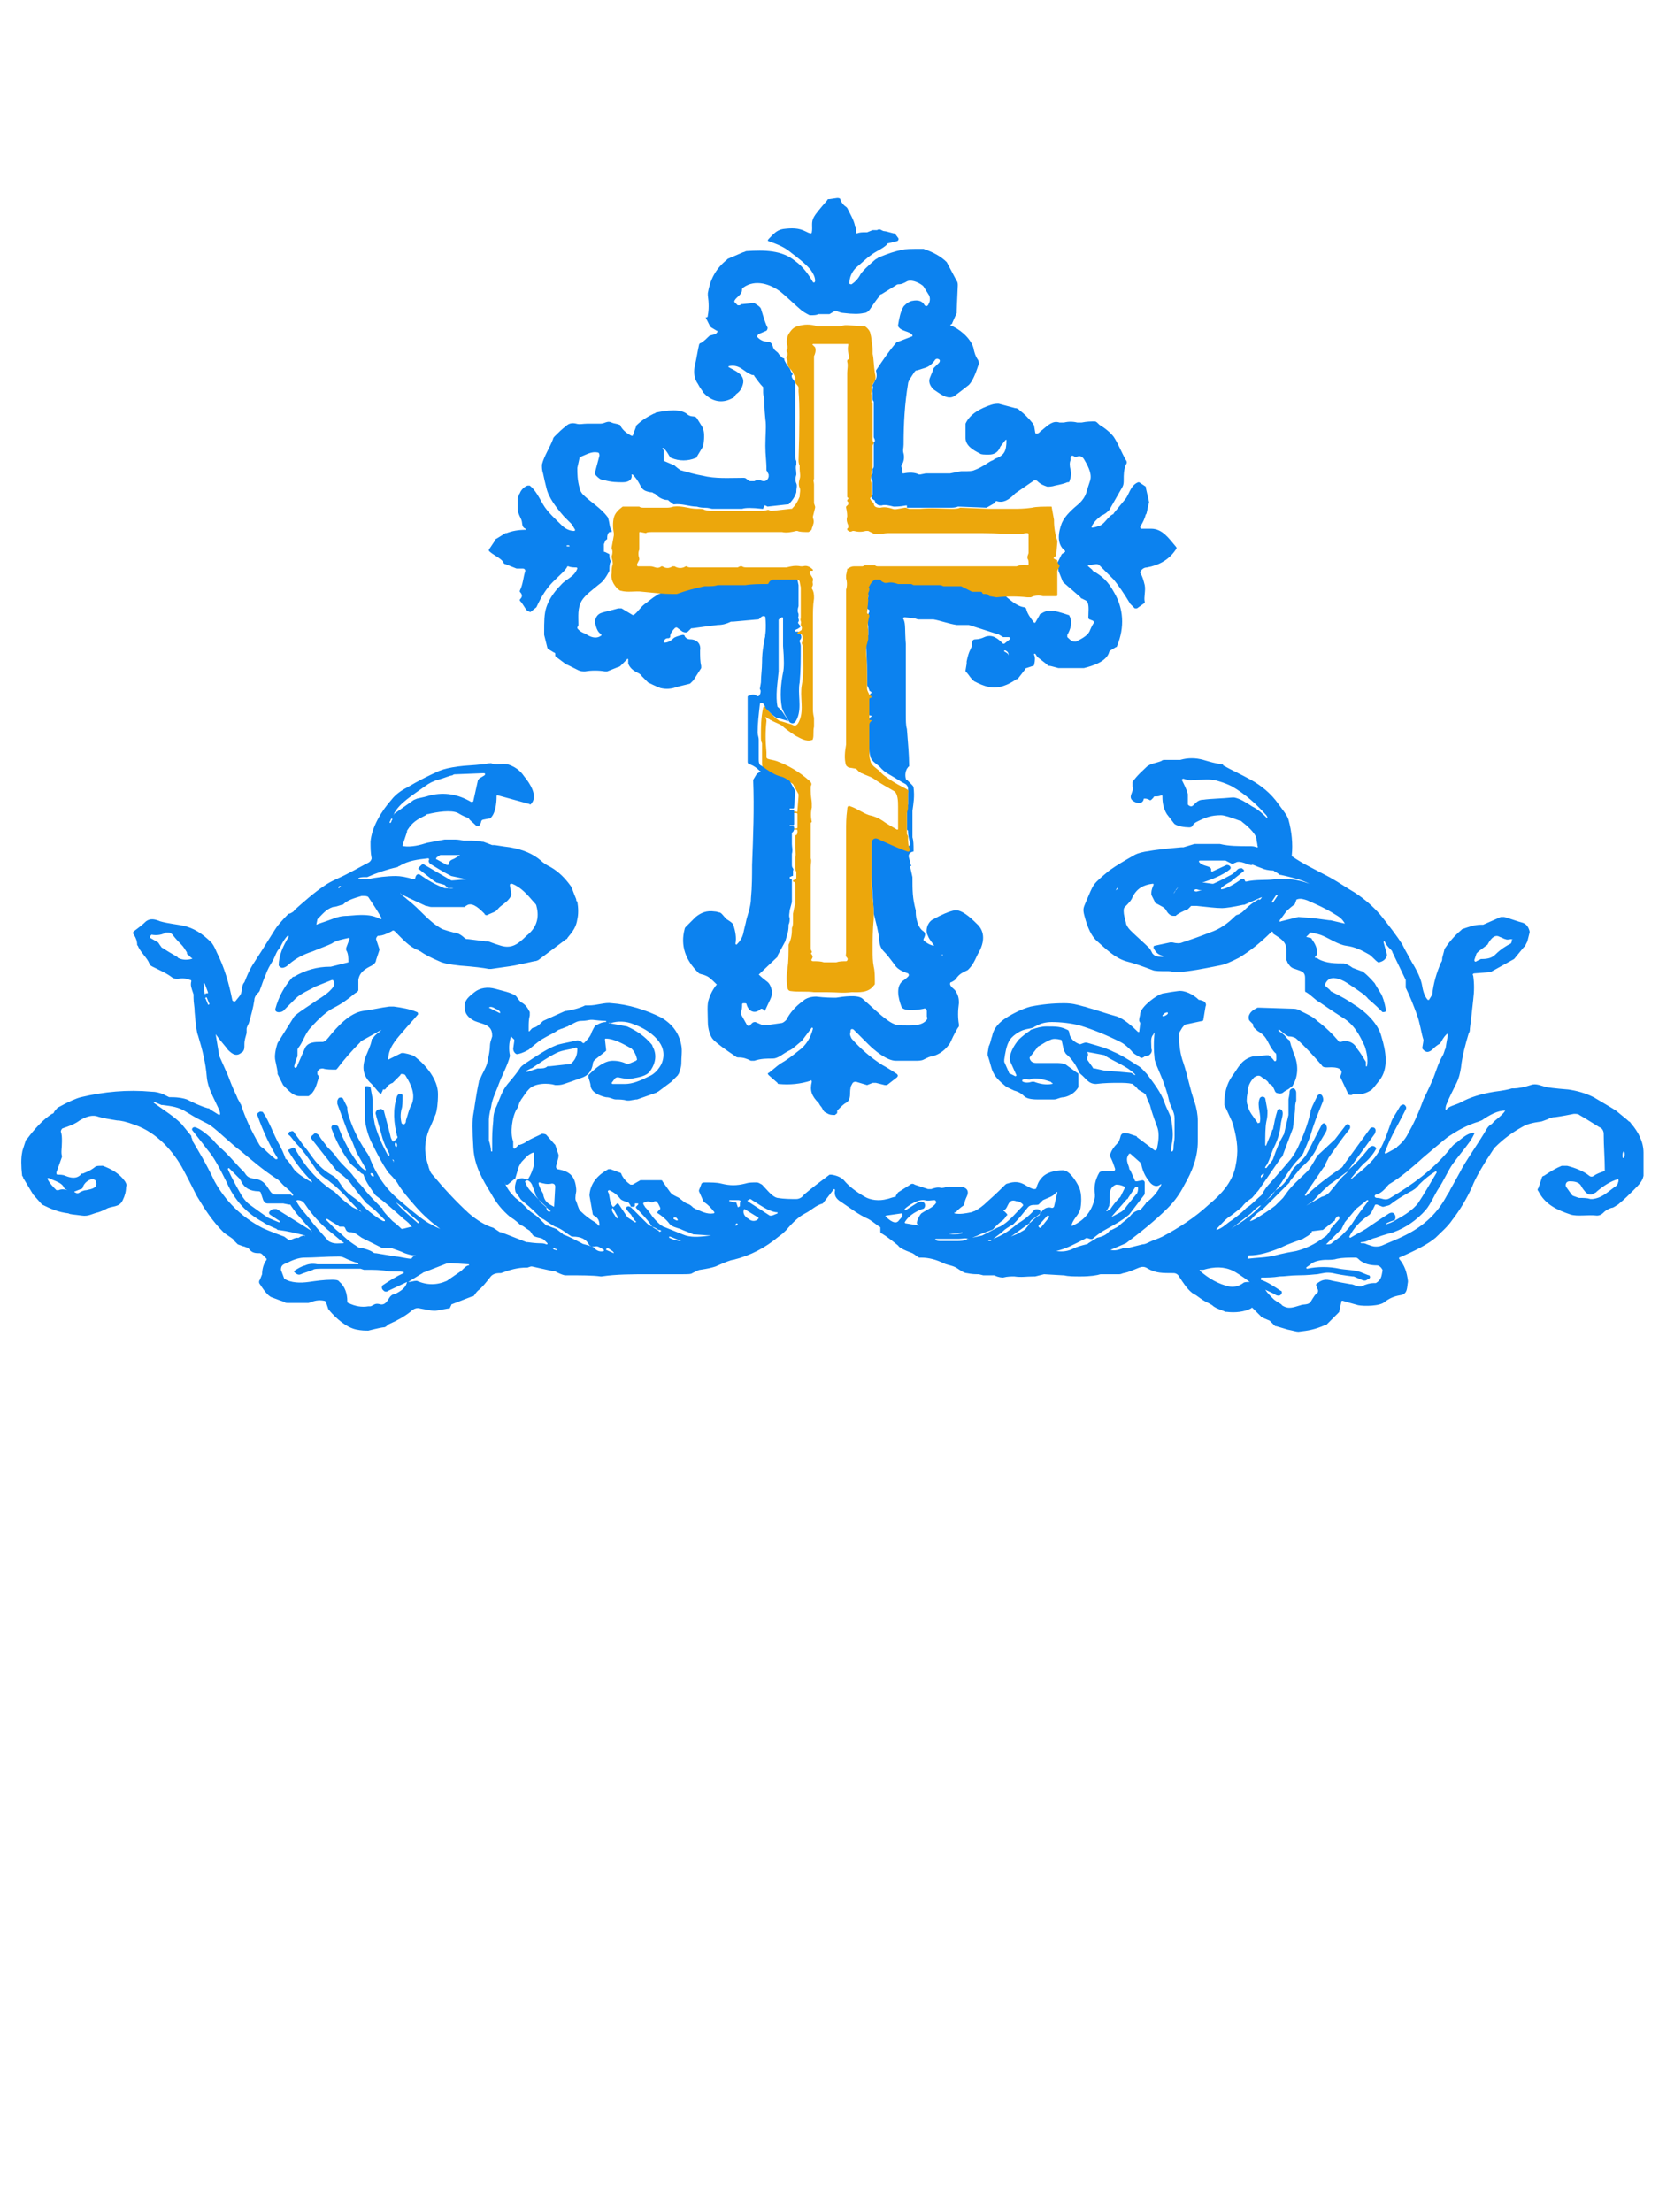 <?xml version="1.0" encoding="utf-8"?>
<!-- Generator: Adobe Illustrator 17.1.0, SVG Export Plug-In . SVG Version: 6.00 Build 0)  -->
<!DOCTYPE svg PUBLIC "-//W3C//DTD SVG 1.1//EN" "http://www.w3.org/Graphics/SVG/1.1/DTD/svg11.dtd">
<svg version="1.1" id="Layer_1" xmlns="http://www.w3.org/2000/svg" xmlns:xlink="http://www.w3.org/1999/xlink" x="0px" y="0px"
	 viewBox="0 0 150 200" enable-background="new 0 0 150 200" xml:space="preserve">
<g>
	<path fill-rule="evenodd" clip-rule="evenodd" fill="#0C82EF" d="M82,69.5c-0.1,0.2-0.2,0.5-0.1,0.9c0,0,0,0.1,0.1,0.1l0.4,0.4
		c0.1,0.1,0.2,0.2,0.2,0.3c0.1,0.8,0,1.4-0.1,2.1c0,0,0,0,0,0l0,2.2c0,0.1,0,0.1,0,0.2c0.1,0.3,0.1,0.7,0.1,1.2c0,0.1,0,0.1-0.1,0.1
		c-0.3,0.1-0.4,0.3-0.3,0.6c0.1,0.3,0.1,0.5,0.2,0.7c0,0-0.1,0-0.1,0c0,0,0,0.1,0,0.1l0.2,0.9c0,0,0,0,0,0c0,1.2,0,1.9,0.3,3
		c0,0.1,0,0.2,0,0.2c0,0.5,0.2,1.4,0.7,1.7c0,0,0.1,0.1,0.1,0.1c0.1,0.2,0,0.4-0.1,0.6c0,0,0,0.1,0,0.1c0.2,0.2,0.5,0.4,0.9,0.5
		c0,0,0.1,0,0-0.1c-0.2-0.3-0.4-0.5-0.5-0.8c-0.3-0.5,0-1.3,0.5-1.5c0.7-0.4,1.4-0.7,1.9-0.8c0.6-0.1,1.4,0.6,2,1.2
		c0.8,0.7,0.7,1.7,0.2,2.6c-0.2,0.3-0.4,1-0.9,1.5c0,0-0.1,0.1-0.1,0.1c-0.4,0.2-0.7,0.3-1,0.7c-0.1,0.2-0.3,0.3-0.5,0.4
		c-0.1,0-0.1,0.1-0.1,0.2c0.1,0.3,0.4,0.4,0.5,0.6c0.2,0.3,0.3,0.6,0.3,1c0,0,0,0.1,0,0.1c-0.1,0.7-0.1,1.3,0,1.9c0,0.1,0,0.1,0,0.2
		c-0.1,0.1-0.4,0.6-0.8,1.5c-0.4,0.6-0.9,1-1.6,1.2c-0.2,0-0.4,0.1-0.8,0.3c-0.2,0.1-0.5,0.1-0.7,0.1c-0.3,0-0.9,0-1.8,0
		c-0.8,0-1.9-0.9-2.5-1.5c-0.3-0.3-0.7-0.7-1.3-1.3c-0.1-0.1-0.3-0.1-0.3,0.1l0,0.1c-0.1,0.2,0,0.4,0.1,0.6c0.8,0.9,1.7,1.7,2.8,2.4
		c0.2,0.1,0.7,0.4,1.3,0.8c0.1,0.1,0.1,0.2,0,0.3l-0.9,0.7c0,0-0.1,0-0.2,0l-0.8-0.2c-0.1,0-0.2,0-0.3,0l-0.5,0.2c0,0,0,0,0,0
		l-1-0.3c-0.1,0-0.2,0-0.3,0.1c-0.1,0.2-0.2,0.3-0.2,0.5c-0.1,0.4,0.1,1-0.4,1.3c-0.2,0.1-0.4,0.3-0.7,0.6c0,0-0.1,0.1-0.1,0.1
		c0,0.2,0,0.3-0.1,0.3c0,0-0.1,0.1-0.1,0.1c-0.3,0-0.5,0-0.8-0.2c-0.3-0.1-0.3-0.4-0.5-0.6c-0.1-0.1-0.1-0.2-0.2-0.3
		c-0.6-0.6-0.8-1.1-0.6-1.9c0-0.1-0.1-0.2-0.1-0.1c-0.9,0.3-1.9,0.4-2.9,0.3c0,0-0.1,0-0.1-0.1l-0.8-0.7c-0.1-0.1-0.1-0.2,0-0.2
		c0.4-0.3,0.6-0.5,1-0.8c0.7-0.4,1.2-0.8,1.7-1.2c0.7-0.5,1.1-1.2,1.3-2c0-0.1-0.1-0.1-0.1-0.1l-0.9,1.2c0,0,0,0,0,0
		c-0.5,0.4-0.8,0.7-1,0.8c-0.4,0.2-0.7,0.4-1,0.6c-0.2,0.1-0.4,0.2-0.6,0.2c-0.6,0-1.1,0-1.7,0.2c-0.1,0-0.2,0-0.3,0
		c-0.4-0.2-0.7-0.3-1.1-0.3c-0.1,0-0.2,0-0.3-0.1c-0.9-0.6-1.6-1.1-2-1.5c-0.3-0.3-0.5-1-0.5-1.6c0-0.8-0.1-1.6,0.1-2.1
		c0.2-0.6,0.5-1.1,0.9-1.5c0.6,0,1.2,0,1.7,0c0.3,0,0.6-0.2,1-0.5c0.1-0.1,0.1-0.1,0.2-0.1l0.7-0.1c0.1,0.1,0.3,0.3,0.7,0.6
		c0.3,0.2,0.4,0.5,0.5,0.9c0.1,0.4-0.3,1-0.6,1.7c0,0.1-0.1,0.1-0.1,0l-0.2-0.1c0,0-0.1,0-0.1,0c-0.5,0.5-1.1,0.3-1.3-0.4
		c0-0.1-0.1-0.1-0.2-0.1l-0.1,0c-0.1,0-0.1,0.1-0.1,0.1c0,0.2,0,0.4-0.1,0.7c0,0.1,0,0.1,0,0.2l0.5,0.9c0.1,0.2,0.3,0.2,0.4,0
		l0.1-0.1c0.1-0.1,0.2-0.1,0.3-0.1l0.7,0.3c0.1,0,0.1,0,0.2,0l1.4-0.2c0.2,0,0.4-0.2,0.5-0.3c0.3-0.6,0.8-1.2,1.5-1.7
		c0.3-0.3,0.8-0.4,1.2-0.4c0.8,0.1,1.4,0.1,1.8,0.1c0.6-0.1,2-0.3,2.4,0.1c0.8,0.7,1.5,1.4,2.2,1.9c0.4,0.3,0.8,0.5,1.2,0.5
		c0.9,0,1.8,0.1,2.3-0.4c0.1-0.1,0.2-0.2,0.1-0.4l0-0.5c0-0.1-0.1-0.3-0.3-0.2c-0.5,0.1-1.8,0.3-2-0.2c-0.3-0.8-0.5-1.8,0.1-2.3
		c0.3-0.2,0.5-0.4,0.5-0.4c0.1-0.1,0.1-0.2,0-0.3c-0.6-0.2-1-0.4-1.3-0.9c-0.3-0.4-0.6-0.8-0.9-1.1c-0.3-0.3-0.4-0.7-0.4-1.1
		c-0.1-0.8-0.3-1.5-0.5-2.3c0-0.6-0.1-1.3-0.1-1.9c-0.1-0.8-0.1-1.5-0.1-1.9c0-0.6,0-1.6,0-3.1c0,0,0-0.1,0-0.1
		c0.1-0.2,0.2-0.3,0.4-0.3c0.1,0,0.3,0,0.5,0.2c0.7,0.3,1.5,0.7,2.4,1c0.1,0,0.2-0.1,0.2-0.2c-0.1-0.4-0.2-0.8-0.2-1.1
		c0,0,0-0.1,0-0.1L82,75c0-0.1,0-0.1,0-0.2l0-1.6c0,0,0,0,0-0.1l0.1-0.4c0,0,0-0.1,0-0.1l0-1.3c0-0.2-0.1-0.3-0.2-0.4
		c-0.4-0.2-1-0.6-1.7-1c-0.3-0.2-0.4-0.3-0.5-0.4c-0.3-0.4-0.9-0.6-1-1.1c-0.1-0.3-0.1-0.6-0.1-0.8c0,0,0-0.1,0-0.2
		c0-1.4,0-2.1,0-2.3c0-0.2,0.1-0.3,0.2-0.3c0,0,0-0.1,0-0.1l-0.1,0c-0.1,0-0.1-0.1-0.1-0.1c0-1.1,0-1.7,0-1.7c0-0.1,0.1-0.1,0.1-0.2
		c0,0,0.1,0,0.1-0.1c0,0,0,0-0.1-0.1c0,0-0.1,0-0.1-0.1c-0.1-0.3-0.2-0.4-0.2-0.5c0-1.1,0-2.4-0.1-3.6c0-0.1,0-0.4,0.2-0.9
		c0,0,0,0,0,0l0-0.8c0,0,0,0,0,0c-0.1-0.5-0.1-0.9,0.1-1.3c0,0,0-0.1,0-0.1c0,0,0-0.1-0.1-0.1c0,0-0.1-0.1-0.1-0.1l0.1-1.1
		c0,0,0-0.1,0-0.1c-0.1-0.2,0-0.3,0-0.5c-0.1-0.2,0.1-0.3,0.1-0.4c0-0.1,0-0.1,0-0.1c-0.1-0.1-0.1-0.2,0-0.2
		c0.1-0.1,0.3-0.3,0.5-0.6c0.1-0.1,0.2-0.1,0.2,0c0,0,0.1,0,0.1,0c0.1,0,0.1,0,0.2,0c0.1,0.1,0.3,0.2,0.4,0.3c0,0,0.1,0,0.2,0
		c0.4-0.1,0.7-0.1,1,0.1c0,0,0.1,0,0.1,0l1.1,0c0,0,0,0,0,0l0.2,0.1c0,0,0.1,0,0.1,0c0.6,0,1.4,0,2.3,0c0,0,0.1,0,0.3,0.1
		c0,0,0,0,0.1,0l1.4,0c0,0,0.1,0,0.1,0l0.8,0.3c0,0,0.1,0,0.1,0c0.2,0,0.4-0.1,0.7,0c0,0,0.1,0,0.1,0.1c0,0,0,0.1,0.1,0.1
		c0,0,0.1,0,0.2,0c0.1-0.1,0.2,0,0.3,0.1c0,0,0.1,0.1,0.1,0.1l0.6,0.1l0.7,0.3c0.1,0,0.1,0.1,0.2,0.1c0.5,0.4,1.1,1,1.8,1.1
		c0.1,0,0.2,0.1,0.2,0.2c0.1,0.4,0.4,0.8,0.7,1.2c0,0,0.1,0,0.1,0l0.4-0.7c0,0,0-0.1,0.1-0.1c0.3-0.2,0.6-0.3,0.8-0.3
		c0.5,0,1.1,0.2,1.7,0.4c0.1,0,0.1,0.1,0.1,0.1c0.3,0.5,0.1,1.2-0.2,1.7c0,0.1,0,0.2,0,0.2C96.9,58,97,58,97.2,58c0,0,0.1,0,0.1,0
		c0.4-0.2,1-0.5,1.2-0.9c0.2-0.5,0.4-0.8,0.4-0.8c0-0.1,0-0.1-0.1-0.2c-0.1,0-0.2-0.1-0.3-0.1c0,0-0.1-0.1-0.1-0.1
		c0-0.5,0.1-1.2-0.1-1.5c0,0,0,0-0.1-0.1l-0.4-0.2c0,0-0.1,0-0.1-0.1l-1.5-1.3c0,0-0.1-0.1-0.1-0.1l-0.4-1c0-0.1,0-0.2,0-0.2
		c0,0,0-0.1,0-0.2c0-0.1,0-0.2-0.1-0.2c0,0,0-0.1,0-0.1l0.4-0.8c0,0,0,0,0,0l0.3-0.2c0,0,0-0.1,0-0.1c-0.8-0.6-0.6-1.7-0.3-2.5
		c0.3-0.7,1-1.3,1.6-1.8c0.3-0.3,0.5-0.6,0.6-0.9c0.2-0.7,0.4-1.2,0.4-1.3c0.1-0.6-0.3-1.3-0.6-1.8c-0.2-0.3-0.4-0.3-0.7-0.2
		c0,0-0.1,0-0.1,0l-0.2-0.1c-0.1,0-0.1,0-0.2,0.1c0,0,0,0.1,0,0.2c0,0,0,0.1,0,0.1c-0.1,0.2-0.1,0.5,0,0.9c0.1,0.4,0,0.7-0.1,1
		c0,0.1-0.1,0.1-0.2,0.1c-0.2,0.1-0.6,0.2-1.1,0.3c-0.3,0.1-0.6,0.1-0.7,0.1c-0.3-0.1-0.6-0.2-0.9-0.5c-0.1-0.1-0.3-0.1-0.4,0
		l-1.6,1.1c0,0-0.1,0.1-0.1,0.1c-0.5,0.5-1,0.8-1.6,0.6c0,0-0.1,0-0.1,0.1c0,0,0,0,0,0c0,0-0.1,0.1-0.1,0.1l-0.7,0.4l-2.5-0.1
		c0,0-0.1,0-0.1,0c-0.2,0.1-0.5,0.1-0.7,0.1c-0.6,0-1.9,0-2.9,0c-0.2,0-0.5,0-0.9,0c0,0-0.1,0-0.1,0L82,45.7c0,0-0.1,0-0.1,0
		c-0.5,0.1-0.9,0.1-1.1,0.1c-0.4-0.1-0.8-0.2-1.1-0.1c-0.3,0-0.5-0.1-0.6-0.4c0,0,0-0.1-0.1-0.1c-0.1-0.1-0.2-0.1-0.2-0.3
		c0,0,0-0.1,0-0.1c0,0,0.1-0.1,0.1-0.1c0,0,0-0.1,0-0.1c0,0,0,0,0,0c0,0,0,0,0-0.1c0-0.4,0-0.7,0-0.9c0,0,0-0.1,0-0.1
		c-0.2-0.2-0.2-0.5,0-0.7c0,0,0-0.1,0-0.1c0,0,0,0,0-0.1c0,0,0-0.1,0-0.2c0.1-0.1,0.1-0.2,0.1-0.3c0-0.3,0-1,0-2
		c0-0.1,0-0.1,0.1-0.2c0,0,0-0.1,0-0.1c0-0.1-0.1-0.2-0.1-0.3c0-1.3,0-2.3,0-3.1c0,0,0,0,0-0.1c0,0-0.1-0.1-0.1-0.2
		c0-0.3,0-0.5,0-0.6c-0.1-0.2,0.1-0.4,0-0.6c0,0,0-0.1,0-0.1c0.1-0.2,0.2-0.3,0.2-0.4c0.2-0.2,0.2-0.5,0.1-0.9
		c0.6-0.9,1.2-1.8,1.9-2.6c0,0,0,0,0.1,0l1.3-0.5c0,0,0,0,0-0.1c-0.3-0.4-1-0.3-1.3-0.8c0,0,0-0.1,0-0.1c0.1-0.6,0.2-1.2,0.5-1.7
		c0,0,0.1-0.1,0.1-0.1c0.3-0.3,0.6-0.4,0.7-0.4c0.5-0.1,0.9,0,1.1,0.4c0.1,0.1,0.2,0.1,0.3,0l0.1-0.2c0.1-0.2,0.1-0.5,0-0.7
		l-0.5-0.8c0,0-0.1-0.1-0.1-0.1c-0.4-0.3-1.1-0.6-1.5-0.3c-0.2,0.1-0.4,0.2-0.6,0.2c-0.1,0-0.2,0-0.3,0.1l-1.3,0.8
		c-0.1,0-0.2,0.1-0.2,0.2c-0.1,0.1-0.4,0.5-0.8,1.1c-0.2,0.3-0.4,0.4-0.6,0.4c-0.4,0.1-1,0.1-1.8,0c-0.2,0-0.5-0.1-0.7-0.2
		c0,0-0.1,0-0.1,0L75,28.4c0,0,0,0-0.1,0l-0.9,0c0,0,0,0,0,0c-0.2,0.1-0.4,0.1-0.7,0.1c0,0-0.1,0-0.1,0c-0.4-0.2-0.7-0.4-0.8-0.5
		c-0.7-0.6-1.3-1.2-1.8-1.6c-0.9-0.7-2.3-1.2-3.4-0.4c0,0-0.1,0.1-0.1,0.1c0,0.6-0.5,0.7-0.7,1.1c0,0,0,0.1,0,0.1l0.3,0.3
		c0,0,0.1,0,0.2,0l0.1-0.1c0,0,0.1,0,0.1,0l1-0.1c0,0,0,0,0.1,0c0.3,0.2,0.5,0.3,0.6,0.5c0.3,1,0.5,1.6,0.6,1.7c0,0.1,0,0.2-0.1,0.3
		l-0.7,0.3c-0.1,0.1-0.2,0.2-0.1,0.3c0.3,0.3,0.6,0.4,1,0.4c0.1,0,0.2,0.1,0.3,0.2l0.1,0.3c0,0.1,0.1,0.1,0.1,0.2
		c0.2,0.2,0.4,0.3,0.4,0.4c0.2,0.2,0.3,0.4,0.5,0.4c0,0.2,0.1,0.3,0.2,0.5c0.2,0.3,0.3,0.4,0.3,0.4c0.1,0.2,0.1,0.3,0.2,0.4
		c0.1,0.1,0.1,0.2,0,0.2c-0.1,0.4,0.4,0.5,0.3,0.9c0,0,0,0.1,0,0.1c0,0.1,0,0.1,0,0.1c0,1,0,3,0,6.2c0,0.1,0,0.3,0.1,0.5
		c0,0.1,0,0.2,0,0.3c-0.1,0.3,0,0.5,0,0.9c-0.1,0.3-0.1,0.6,0,0.8c0.1,0.2,0,0.5,0,0.7c0,0,0,0.1,0,0.1c-0.1,0.4-0.4,0.8-0.7,1.1
		c0,0,0,0-0.1,0l-1.8,0.2c0,0,0,0,0,0l-0.2-0.1c0,0-0.1,0-0.1,0L69,46c0,0,0,0-0.1,0c-0.9-0.1-1.5-0.1-1.8,0c-0.4,0-0.7,0-0.8,0
		c0,0,0,0-0.1,0c0,0-0.5,0-1.6,0c0,0-0.1,0-0.1,0c0,0-0.1,0-0.1,0c-0.1,0-0.3-0.1-0.7-0.1c-0.1,0-0.4,0-0.7-0.1
		c-0.7,0-1.3-0.3-2.1-0.2l-0.4-0.3c-0.1-0.1-0.1-0.1-0.2-0.1c-0.3,0-0.7-0.2-0.9-0.4c-0.1-0.1-0.2-0.2-0.3-0.2
		c-0.1-0.1-0.2-0.1-0.3-0.1c-0.5-0.1-0.7-0.2-0.9-0.6c-0.3-0.6-0.6-0.9-0.7-1c0,0-0.1,0-0.1,0c0.1,0.5-0.3,0.7-0.8,0.7
		c-0.5,0-1,0-1.7-0.2c-0.3,0-0.5-0.2-0.7-0.4c-0.1-0.1-0.1-0.2-0.1-0.3l0.4-1.5c0-0.1,0-0.3-0.2-0.3c-0.5-0.1-1,0.2-1.5,0.4
		c-0.1,0-0.1,0.1-0.1,0.1l-0.2,0.9c0,0,0,0,0,0c0,0.5,0,1.1,0.2,1.8c0,0.2,0.2,0.5,0.3,0.6c0.7,0.7,1.6,1.2,2.2,2
		c0.1,0.1,0.1,0.2,0.1,0.2c0.1,0.3,0.1,0.6,0.2,0.9c0,0.1,0.1,0.2,0.1,0.1c0,0.1,0,0.2,0,0.2c-0.1,0-0.1,0-0.2,0
		c0,0-0.1,0.1-0.1,0.1c-0.1,0.2-0.1,0.3-0.1,0.5c0,0,0,0.1-0.1,0.1c-0.1,0.1-0.1,0.2-0.2,0.4c0,0.2,0,0.4,0,0.6c0,0.1,0,0.1,0.1,0.1
		l0.4,0.2c0,0.2,0,0.4,0.1,0.6c0,0,0,0.1,0,0.1c-0.1,0.2-0.1,0.5-0.1,0.8c-0.3,0.6-0.6,1-0.9,1.2c-0.6,0.5-1.3,1-1.6,1.5
		c-0.4,0.7-0.3,1.4-0.3,2.2c0,0,0,0.1-0.1,0.2c0,0,0,0.1,0,0.1c0.3,0.4,0.6,0.4,0.9,0.6c0.5,0.3,0.9,0.3,1.2,0.1
		c0.1,0,0.1-0.2,0-0.2c-0.3-0.2-0.4-0.6-0.5-1c0-0.1,0-0.1,0-0.2c0.1-0.4,0.3-0.6,0.6-0.7c0.3-0.1,0.8-0.2,1.5-0.4
		c0.1,0,0.2,0,0.3,0l1,0.6c0,0,0,0,0.1,0c0.4-0.3,0.6-0.7,1-1c0.3-0.2,0.6-0.5,1.1-0.8c0.1-0.1,0.4-0.2,1-0.3l0.1,0l0.1,0l0.2,0
		l0.2,0c0.8-0.3,1.7-0.6,2.5-0.7c0.1,0,0.1,0,0.2,0c0.4,0,0.7,0,1-0.1c0,0,0.1,0,0.1,0l2.4,0c0,0,0,0,0,0c0.6-0.2,1.2-0.1,1.9-0.1
		c0.1,0,0.1,0,0.2-0.1c0.2-0.2,0.3-0.3,0.4-0.3c0.6,0,1.3,0,2.1,0c0.1,0,0.2,0.1,0.3,0.2l0.1,0.5c0,0,0,0,0,0l0,1.9c0,0,0,0,0,0
		c-0.1,0.3-0.1,0.5,0,0.7c0,0.1,0,0.1,0,0.2c-0.1,0.2,0.1,0.3,0,0.5c-0.1,0.1,0,0.2,0.1,0.3c0.1,0.1,0.1,0.2-0.1,0.3
		c-0.1,0.1-0.3,0.1-0.3,0.2c0,0,0,0.1,0,0.1c0,0,0.1,0,0.2,0c0.1,0,0.1,0,0.2,0.1c0.2,0.3,0.2,0.5,0,0.7c0,0,0,0.1,0,0.1
		c0.1,0.2,0.1,0.4,0.1,0.4c0,1.3,0,2.2-0.1,3.3c-0.2,1,0.2,2.2-0.2,3.2c-0.2,0.5-0.4,0.6-0.7,0.4c-0.4-0.6-0.6-1-0.7-1.3
		c-0.2-1-0.1-2.2,0.1-3.2c0.1-0.4,0.1-1.2,0-2.4c0-1.2,0-2,0-2.5c0-0.1-0.1-0.1-0.1-0.1c-0.5,0.3-0.9,0.8-1,1.3
		c-0.2,1-0.4,1.8-0.4,2.9c0,0.6-0.1,1.2-0.1,1.8c0-0.9,0-1.7,0-2.6c0-0.2,0-0.4-0.1-0.8c0,0,0-0.1,0-0.2c0.1-0.7,0.2-1.5,0.1-2.4
		c0-0.1-0.1-0.1-0.2-0.1c-0.1,0-0.2,0.1-0.3,0.2c-0.1,0.1-0.1,0.1-0.2,0.1l-2.2,0.2c-0.1,0-0.1,0-0.2,0c-0.4,0.2-0.8,0.3-1.2,0.3
		c-0.8,0.1-1.6,0.2-2.3,0.3c0,0,0,0-0.1,0l-0.3,0.3c-0.1,0.1-0.3,0.1-0.5,0l-0.4-0.3c-0.1-0.1-0.2-0.1-0.3,0
		c-0.2,0.2-0.4,0.5-0.4,0.7c0,0,0,0.1,0,0.1c-0.1,0.1-0.1,0.1-0.2,0.1c-0.2,0-0.3,0.1-0.4,0.3c0,0,0,0.1,0.1,0.1
		c0.2,0,0.5-0.1,0.8-0.4c0.1-0.1,0.4-0.2,0.8-0.3c0.1,0,0.2,0,0.2,0.1c0.1,0.2,0.3,0.3,0.5,0.3c0.6,0,1,0.4,0.9,1c0,0.5,0,1,0.1,1.4
		c0,0.1,0,0.2,0,0.2l-0.7,1.1c-0.1,0.1-0.2,0.2-0.3,0.3c-0.3,0.1-0.9,0.2-1.5,0.4c-0.4,0.1-0.8,0.1-1.2,0c-0.5-0.2-0.9-0.4-1.1-0.5
		c0,0-0.1-0.1-0.1-0.1L58,61.1c0-0.1-0.1-0.1-0.2-0.2c-0.4-0.2-0.8-0.4-1-0.9c0,0,0-0.1,0-0.1c0-0.1,0-0.2,0-0.3c0,0-0.1-0.1-0.1,0
		l-0.6,0.6c0,0-0.1,0.1-0.2,0.1l-1,0.4l-0.2,0c-0.6-0.1-1.2-0.1-1.8,0c-0.2,0-0.4,0-0.6-0.1l-1-0.5c-0.1,0-0.2-0.1-0.2-0.1l-0.8-0.6
		c0,0-0.1-0.1-0.1-0.1l0-0.2c0,0,0-0.1-0.1-0.1l-0.5-0.3c0,0-0.1-0.1-0.1-0.1l-0.3-1.2c0-0.1,0-0.1,0-0.2c0-1,0-1.7,0.2-2.3
		c0.2-0.6,0.6-1.3,1.3-2c0.5-0.6,1.2-0.7,1.5-1.5c0,0,0-0.1-0.1-0.1c-0.2,0-0.5,0-0.7-0.1c0,0-0.1,0-0.1,0c-0.1,0.3-0.7,0.8-1.3,1.4
		c-0.5,0.5-1,1.2-1.5,2.3c0,0,0,0,0,0L48,55.3c0,0-0.1,0.1-0.1,0c-0.1,0-0.3-0.1-0.4-0.3c-0.2-0.3-0.3-0.5-0.5-0.7c0,0,0-0.1,0-0.1
		c0.2-0.2,0.3-0.4,0-0.7c0,0,0-0.1,0-0.1c0.3-0.6,0.3-1.2,0.5-1.8c0-0.1-0.1-0.2-0.2-0.2l-0.5,0c0,0-0.1,0-0.1,0l-1-0.4
		c-0.1,0-0.2-0.1-0.2-0.2c-0.3-0.4-0.9-0.6-1.3-1c0,0,0-0.1,0-0.1l0.6-0.9c0,0,0-0.1,0.1-0.1l0.8-0.5c0,0,0,0,0.1,0
		c0.5-0.2,1.1-0.3,1.7-0.3c0.1,0,0.1-0.1,0-0.1c-0.4-0.2-0.2-0.5-0.4-0.9c-0.2-0.4-0.3-0.7-0.3-0.9c0-0.4,0-0.7,0-0.8
		c0-0.1,0-0.1,0-0.2c0.1-0.1,0.1-0.3,0.2-0.4c0.1-0.3,0.4-0.6,0.7-0.7c0.1,0,0.1,0,0.2,0c0.5,0.4,0.8,1,1.2,1.7
		c0.4,0.7,1.2,1.4,1.7,1.9c0.3,0.3,0.7,0.5,1.1,0.5c0.1,0,0.1-0.1,0.1-0.1l-0.3-0.5c0,0,0,0-0.1-0.1L51,46.7c0,0,0,0,0,0
		c-0.7-0.8-1.4-1.7-1.6-2.6c-0.1-0.4-0.2-0.8-0.3-1.3C49,42.5,49,42.3,49,42c0.2-0.8,0.7-1.5,1-2.3c0-0.1,0.1-0.2,0.2-0.3
		c0.3-0.3,0.6-0.6,1-0.9c0.2-0.2,0.5-0.3,0.9-0.2c0.3,0.1,0.6,0,1,0c0.7,0,1.1,0,1.2,0c0.4,0,0.6-0.3,1-0.1c0.2,0.1,0.5,0.1,0.7,0.2
		c0,0,0.1,0,0.1,0.1c0.2,0.4,0.6,0.7,1,0.9c0,0,0.1,0,0.1,0l0.3-0.8c0,0,0-0.1,0-0.1c0.5-0.5,1-0.8,1.6-1.1c0,0,0.1,0,0.2-0.1
		c0.5-0.1,1-0.2,1.6-0.2c0.5,0,1,0.1,1.3,0.4c0.3,0.2,0.5,0.1,0.7,0.2c0,0,0.1,0.1,0.1,0.1l0.5,0.8c0,0,0,0,0,0
		c0.2,0.4,0.2,0.9,0.1,1.6c0,0,0,0.1,0,0.1l-0.6,1c0,0.1-0.1,0.1-0.1,0.1c-0.7,0.3-1.5,0.3-2.2,0c-0.1,0-0.1-0.1-0.2-0.2
		c-0.1-0.2-0.3-0.5-0.5-0.7c0,0-0.1,0-0.1,0c0,0,0,0.1,0.1,0.2c0,0,0,0.1,0,0.2c0,0.2,0,0.5,0,0.7c0,0,0,0.1,0.1,0.1l0.7,0.3
		c0,0,0,0,0.1,0c0.3,0.3,0.5,0.4,0.6,0.5c0.7,0.2,1.4,0.4,2,0.5c1.2,0.3,2.4,0.2,3.7,0.2c0.1,0,0.2,0,0.3,0.1
		c0.1,0.1,0.3,0.2,0.3,0.2c0.2,0,0.4,0,0.4,0c0.2-0.1,0.3-0.1,0.3-0.1c0.1,0,0.1,0,0.2,0c0.4,0.2,0.7,0.1,0.8-0.3c0-0.1,0-0.1,0-0.2
		l-0.1-0.2c0-0.1-0.1-0.1-0.1-0.2c0-0.9-0.1-1.3-0.1-2.2c0-1,0.1-1.8,0-2.4c-0.1-1-0.1-1.6-0.1-1.7c0-0.2-0.1-0.5-0.1-0.7
		c0-0.1,0-0.1,0-0.2C69,35.2,69,35.1,69,35c-0.3-0.3-0.5-0.6-0.8-1c0-0.1-0.1-0.1-0.2-0.1c-0.8-0.3-1.1-1-2.1-0.8c0,0-0.1,0.1,0,0.1
		c0.5,0.3,1.4,0.6,1.3,1.4c-0.1,0.5-0.3,0.8-0.6,1c0,0-0.1,0.1-0.1,0.1c-0.1,0.2-0.2,0.3-0.3,0.3c-0.9,0.5-1.8,0.3-2.5-0.4
		c0,0-0.1-0.1-0.1-0.1c-0.1-0.2-0.3-0.4-0.5-0.8c-0.3-0.4-0.4-1-0.3-1.5c0.2-0.9,0.3-1.6,0.4-2c0-0.1,0.1-0.2,0.2-0.2
		c0.3-0.2,0.5-0.4,0.7-0.6c0.1-0.1,0.3-0.1,0.6-0.2c0,0,0,0,0,0l0.1-0.1c0.1-0.1,0.1-0.2,0-0.2l-0.5-0.3c0,0-0.1-0.1-0.1-0.1
		l-0.4-0.8C64,28.7,64,28.6,64,28.5c0.1-0.5,0.1-1.1,0-1.8c0-0.1,0-0.2,0-0.2c0.2-1.2,0.7-2.2,1.7-3c0,0,0.1-0.1,0.1-0.1l1.4-0.6
		c0.1,0,0.2-0.1,0.3-0.1c1.6-0.1,3.2-0.1,4.4,0.9c0.7,0.5,1.2,1.2,1.6,1.9c0.1,0.1,0.2,0,0.2-0.1c0-0.4-0.2-0.7-0.4-1
		c-0.5-0.6-1.3-1.2-1.7-1.5c-0.7-0.6-1.3-0.8-2.1-1.1c-0.1,0-0.1-0.1,0-0.2c0.4-0.4,0.7-0.8,1.3-0.9c0.8-0.1,1.4-0.1,2,0.2
		c0.2,0.1,0.4,0.2,0.5,0.2c0,0,0.1,0,0.1-0.1c0.1-0.5-0.1-0.9,0.2-1.4c0.1-0.2,0.5-0.7,1.2-1.5c0-0.1,0.1-0.1,0.2-0.1l0.7-0.1
		c0.1,0,0.3,0,0.3,0.2c0.1,0.2,0.2,0.4,0.5,0.6c0,0,0.1,0.1,0.1,0.1c0.3,0.6,0.6,1.1,0.7,1.6c0.1,0.1,0.1,0.3,0.1,0.6
		c0,0,0,0.1,0.1,0.1c0.2-0.1,0.5-0.1,0.7-0.1c0.1,0,0.1,0,0.2,0l0.5-0.2c0,0,0.1,0,0.1,0l0.2,0c0,0,0.1,0,0.1,0
		c0.3-0.2,0.4,0.1,0.7,0.1c0.1,0,0.4,0.1,0.8,0.2c0,0,0.1,0,0.1,0l0.3,0.4c0.1,0.1,0,0.3-0.1,0.3L80.3,22c0,0-0.1,0-0.1,0.1
		c-0.4,0.4-1,0.6-1.5,1c-0.3,0.2-0.7,0.6-1.3,1.1c-0.4,0.4-0.6,0.9-0.6,1.4c0,0.1,0.1,0.1,0.2,0.1c0.3-0.2,0.6-0.5,0.8-0.9
		c0.2-0.3,0.6-0.7,1.3-1.3c0.1-0.1,0.2-0.1,0.3-0.2c0.9-0.4,1.6-0.6,2.1-0.7c0.3-0.1,0.9-0.1,1.8-0.1c0.1,0,0.1,0,0.2,0
		c0.9,0.3,1.6,0.7,2.1,1.2c0,0,0,0,0,0l0.9,1.7c0.1,0.1,0.1,0.3,0.1,0.4l-0.1,2.3c0,0.1,0,0.1,0,0.2l-0.4,0.9c0,0.1-0.1,0.1-0.2,0.2
		c0,0,0,0,0,0c0,0,0,0,0,0c0.8,0.3,1.8,1.1,2.1,2c0.1,0.5,0.2,0.8,0.4,1.1c0.1,0.1,0.1,0.3,0.1,0.4c-0.2,0.6-0.5,1.5-0.9,1.9
		c-0.5,0.4-0.9,0.7-1.3,1c-0.6,0.4-1.3-0.2-1.9-0.6c-0.3-0.3-0.5-0.7-0.3-1.1c0.2-0.5,0.3-0.7,0.3-0.8c0,0,0.1-0.1,0.1-0.1l0.4-0.4
		c0.1-0.1,0.1-0.3,0-0.3l0,0c-0.1-0.1-0.3-0.1-0.4,0.1c-0.3,0.4-0.6,0.6-1,0.7c-0.3,0.1-0.6,0.2-0.7,0.2c0,0-0.1,0.1-0.1,0.1
		c-0.4,0.6-0.6,0.9-0.6,1.1c-0.3,1.8-0.4,3.6-0.4,5.5c0,0.3-0.1,0.5,0,0.8c0.1,0.4,0,0.8-0.2,1.1c0,0,0,0.1,0,0.1
		c0.1,0.2,0.1,0.4,0.1,0.5c0,0.1,0,0.1,0.1,0.1c0.5-0.1,1-0.1,1.4,0.1c0,0,0.1,0,0.1,0l0.5-0.1c0,0,0,0,0.1,0l2,0c0,0,0.1,0,0.1,0
		l1-0.2c0.1,0,0.2,0,0.2,0c0.5,0,0.8,0,1-0.1c0.3-0.1,0.7-0.3,1.3-0.7c0.3-0.2,0.5-0.2,0.5-0.3c0.9-0.3,1.1-0.7,1.1-1.7
		c0,0,0-0.1-0.1,0c-0.3,0.4-0.5,0.6-0.5,0.7c-0.2,0.4-0.5,0.6-1,0.6c-0.4,0-0.7,0-0.8-0.1c-0.6-0.3-1.3-0.7-1.3-1.4c0-0.6,0-1,0-1.1
		c0-0.1,0-0.1,0-0.2c0.4-0.9,1.4-1.4,2.3-1.7c0.3-0.1,0.5-0.1,0.7-0.1c0,0,0,0,0,0l1.5,0.4c0.2,0,0.3,0.1,0.4,0.2
		c0.4,0.3,0.8,0.7,1.2,1.2c0,0.1,0.1,0.1,0.1,0.2l0.1,0.6c0,0,0,0.1,0.1,0.1c0.3,0,0.3-0.2,0.5-0.3c0.6-0.5,1-0.9,1.6-0.7
		c0.1,0,0.2,0,0.4,0c0.4-0.1,0.8-0.1,1.2,0c0.1,0,0.3,0,0.4,0c0.5-0.1,0.8-0.1,1.2-0.1c0.1,0,0.2,0.1,0.3,0.2c0,0,0.1,0.1,0.1,0.1
		c0.5,0.3,1,0.7,1.3,1.1c0.4,0.6,0.7,1.4,1.1,2.1c0.1,0.1,0.1,0.3,0,0.4c-0.2,0.5-0.2,0.9-0.2,1.4c0,0.2,0,0.4-0.1,0.6l-1.2,2.1
		c0,0-0.1,0.1-0.1,0.1c-0.1,0.1-0.3,0.3-0.6,0.4c-0.4,0.3-0.7,0.6-0.9,1c0,0,0,0.1,0,0.1c0.3,0,0.5-0.1,0.8-0.2
		c0.4-0.2,0.7-0.8,1.1-1c0,0,0.1,0,0.1-0.1l0.9-1.1c0.2-0.2,0.3-0.4,0.4-0.6c0.2-0.4,0.4-0.9,0.9-1.1c0,0,0.1,0,0.1,0l0.6,0.4
		c0,0,0,0,0,0.1l0.3,1.3c0,0,0,0,0,0c-0.2,0.7-0.2,1.1-0.3,1.1c-0.1,0.4-0.3,0.8-0.5,1.1c0,0.1,0,0.2,0.1,0.2c0.2,0,0.5,0,0.9,0
		c1,0,1.6,0.9,2.2,1.6c0.1,0.1,0.1,0.2,0,0.3c-0.6,0.9-1.5,1.4-2.6,1.6c-0.3,0-0.5,0.2-0.6,0.4c0,0,0,0.1,0,0.1
		c0.2,0.3,0.3,0.7,0.4,1.1c0.1,0.5-0.1,1.1,0,1.5c0,0,0,0.1,0,0.1l-0.7,0.5c-0.1,0-0.1,0-0.2,0c-0.2-0.2-0.4-0.4-0.4-0.4
		c-0.6-1-1.1-1.7-1.5-2.2c-0.2-0.2-0.6-0.6-1.3-1.3c-0.1-0.1-0.2-0.1-0.3-0.1l-0.7,0.1c0,0-0.1,0.1,0,0.1c0.2,0.2,0.4,0.3,0.4,0.4
		c0.9,0.5,1.4,1,1.9,1.9c0.9,1.5,1,3.2,0.3,4.9c0,0,0,0.1-0.1,0.1l-0.5,0.3c0,0-0.1,0.1-0.1,0.1c-0.2,0.9-1.5,1.3-2.3,1.5
		c-0.1,0-0.1,0-0.2,0c-0.5,0-0.7,0-1.2,0c-0.5,0-0.7,0-0.9,0c-0.4-0.1-0.7-0.2-0.8-0.2c-0.1,0-0.2,0-0.2-0.1l-0.9-0.7c0,0,0,0,0,0
		l-0.2-0.3c0,0-0.1,0-0.1,0c0,0,0,0,0,0.1c0.1,0.2,0.1,0.5,0,0.9c0,0,0,0.1-0.1,0.1l-0.6,0.2c0,0-0.1,0-0.1,0.1l-0.7,0.9
		c0,0,0,0-0.1,0c-0.7,0.5-1.6,0.9-2.5,0.7c-0.5-0.1-0.9-0.3-1.3-0.5c-0.3-0.2-0.5-0.6-0.7-0.8c-0.1-0.1-0.1-0.1-0.1-0.2L87.4,60
		c0-0.1,0-0.1,0-0.2c0.1-0.5,0.2-0.8,0.3-1c0.1-0.2,0.2-0.4,0.2-0.7c0-0.2,0.1-0.3,0.3-0.3c0.3,0,0.6-0.1,0.8-0.2
		c0.7-0.3,1.2,0.1,1.7,0.6c0,0,0.1,0,0.1,0l0.5-0.4c0.1-0.1,0-0.2-0.1-0.2l-0.4,0c0,0,0,0-0.1,0l-0.5-0.3c0,0,0,0-0.1,0l-2.5-0.8
		c0,0-0.1,0-0.1,0c-0.4,0-0.7,0-1,0c-0.7-0.1-1.5-0.4-2.1-0.5c-0.3,0-0.7,0-1.3,0c0,0,0,0-0.1,0l-0.3-0.1c0,0-0.1,0-0.1,0l-0.8-0.1
		c-0.1,0-0.2,0.1-0.1,0.2c0.2,0.4,0.1,1,0.2,2.2c0,0.6,0,1.2,0,1.8c0,1.6,0,3.1,0,4.5c0,0.6,0,1.1,0.1,1.4c0.1,1.3,0.2,2.4,0.2,3.2
		c0,0,0,0.1,0,0.2C82.1,69.3,82.1,69.4,82,69.5L82,69.5z M51.4,49.3l-0.1,0c-0.1,0-0.1,0.1,0,0.1l0.1,0c0,0,0,0,0.1,0
		C51.5,49.4,51.5,49.3,51.4,49.3C51.4,49.3,51.4,49.3,51.4,49.3L51.4,49.3z M91.2,59.3C91.2,59.3,91.3,59.3,91.2,59.3
		C91.3,59.3,91.3,59.3,91.2,59.3c0-0.3-0.1-0.4-0.3-0.5c0,0-0.1,0-0.1,0c0,0,0,0.1,0,0.1C91,59,91.2,59.1,91.2,59.3L91.2,59.3z
		 M85.2,86.4C85.2,86.4,85.2,86.3,85.2,86.4c0.1-0.1,0-0.1,0-0.1C85.2,86.3,85.1,86.3,85.2,86.4C85.1,86.4,85.2,86.4,85.2,86.4
		L85.2,86.4z"/>
	<path fill-rule="evenodd" clip-rule="evenodd" fill="#ECA70C" d="M79.1,33.7c0.1,0.4,0.1,0.6-0.1,0.9c-0.1,0.1-0.1,0.2-0.2,0.4
		c0,0,0,0.1,0,0.1c0.1,0.3-0.1,0.4,0,0.6c0,0.1,0,0.3,0,0.6c0,0.1,0,0.1,0.1,0.2c0,0,0,0,0,0.1c0,0.8,0,1.8,0,3.1
		c0,0.1,0,0.2,0.1,0.3c0,0.1,0,0.1,0,0.1c0,0-0.1,0.1-0.1,0.2c0,1,0,1.6,0,2c0,0,0,0.1-0.1,0.3c0,0.1,0,0.1,0,0.2c0,0,0,0,0,0.1
		c0,0,0,0.1,0,0.1c-0.1,0.2-0.1,0.4,0,0.7c0,0,0,0.1,0,0.1c0,0.2,0,0.5,0,0.9c0,0.1,0,0.1,0,0.1c0,0,0,0,0,0c0,0,0.1,0,0,0.1
		c0,0,0,0-0.1,0.1c0,0-0.1,0.1,0,0.1c0,0.1,0.1,0.2,0.2,0.3c0,0,0.1,0.1,0.1,0.1c0,0.3,0.2,0.4,0.6,0.4c0.4-0.1,0.8,0,1.1,0.1
		c0.2,0.1,0.5,0,1.1-0.1c0,0,0.1,0,0.1,0l0.3,0.1c0,0,0.1,0,0.1,0c0.4,0,0.7,0,0.9,0c1-0.1,2.2,0,2.9,0c0.2,0,0.5,0,0.7-0.1
		c0,0,0.1,0,0.1,0l2.5,0.1c0.8,0,1.5,0,2.2,0c0.5,0,1,0,1.7-0.1c0.4-0.1,1-0.1,1.7-0.1c0.1,0,0.1,0,0.1,0.1l0.2,1.1c0,0,0,0.1,0,0.1
		c0,0.6,0.1,1.2,0.3,1.8c0,0,0,0,0,0.1l-0.1,1.2c0,0,0,0.1-0.1,0.1l-0.1,0.1c0,0-0.1,0.1,0,0.1c0,0,0.1,0.1,0.2,0.1
		c0,0,0.1,0,0.1,0.1c0,0.2,0.1,0.3,0.2,0.4c0,0,0,0,0,0.1l-0.2,0.4c0,0,0,0.1,0,0.1l0,2.1c0,0,0,0.1-0.1,0.1l-1.2,0c0,0,0,0,0,0
		c-0.3-0.1-0.7-0.1-1.1,0.1c-0.1,0-0.2,0-0.3,0c-0.9-0.1-1.9-0.1-2.8,0l-0.6-0.1c0,0-0.1,0-0.1-0.1c-0.1-0.1-0.2-0.1-0.3-0.1
		c-0.1,0-0.2,0-0.2,0c0,0-0.1-0.1-0.1-0.1c0-0.1-0.1-0.1-0.1-0.1c-0.3,0-0.5,0-0.7,0c0,0-0.1,0-0.1,0L86.9,53c0,0-0.1,0-0.1,0
		l-1.4,0c0,0,0,0-0.1,0c-0.2-0.1-0.3-0.1-0.3-0.1c-1,0-1.8,0-2.3,0c0,0-0.1,0-0.1,0l-0.2-0.1c0,0,0,0,0,0l-1.1,0c0,0-0.1,0-0.1,0
		c-0.3-0.1-0.6-0.2-1-0.1c-0.1,0-0.1,0-0.2,0c-0.2-0.1-0.3-0.1-0.4-0.3c0,0-0.1,0-0.2,0c0,0-0.1,0-0.1,0c-0.1,0-0.2,0-0.2,0
		c-0.3,0.2-0.4,0.4-0.5,0.6c-0.1,0.1,0,0.2,0,0.2c0,0,0,0,0,0.1c0,0.2-0.1,0.2-0.1,0.4c0.1,0.2-0.1,0.3,0,0.5c0,0,0,0,0,0.1
		l-0.1,1.1c0,0,0,0.1,0.1,0.1c0,0,0,0,0.1,0.1c0,0,0,0,0,0.1c-0.1,0.4-0.2,0.8-0.1,1.3c0,0,0,0,0,0l0,0.8c0,0,0,0,0,0
		c-0.1,0.4-0.2,0.7-0.2,0.9c0.1,1.3,0.1,2.5,0.1,3.6c0,0.1,0.1,0.3,0.2,0.5c0,0,0,0.1,0.1,0.1c0,0,0.1,0,0.1,0.1c0,0,0,0.1-0.1,0.1
		c-0.1,0-0.1,0.1-0.1,0.2c0,0,0,0.6,0,1.7c0,0.1,0,0.1,0.1,0.1l0.1,0c0,0,0,0.1,0,0.1c-0.1,0-0.2,0.2-0.2,0.3c0,0.1,0,0.9,0,2.3
		c0,0.1,0,0.2,0,0.2c0,0.2,0,0.5,0.1,0.8c0.1,0.5,0.7,0.7,1,1.1c0.1,0.1,0.2,0.2,0.5,0.4c0.7,0.5,1.3,0.8,1.7,1
		c0.2,0.1,0.3,0.2,0.2,0.4l0,1.3c0,0,0,0.1,0,0.1l-0.1,0.4c0,0,0,0,0,0.1l0,1.6c0,0.1,0,0.1,0,0.2l0.1,0.2c0,0,0,0.1,0,0.1
		c0,0.4,0,0.8,0.2,1.1c0,0.1-0.1,0.2-0.2,0.2c-0.9-0.3-1.7-0.7-2.4-1c-0.2-0.1-0.4-0.2-0.5-0.2c-0.2,0-0.3,0.1-0.4,0.3
		c0,0,0,0.1,0,0.1c0,1.5,0,2.5,0,3.1c0,0.5,0,1.1,0.1,1.9c0.1,0.7,0.1,1.3,0.1,1.9c-0.1,0.9-0.1,1.9-0.1,2.8c0,0.5,0,1,0.1,1.5
		c0.1,0.4,0.1,0.9,0.1,1.5c0,0.1,0,0.1-0.1,0.2c-0.5,0.7-1.4,0.6-2,0.6c-0.8,0.1-1.4,0-2.2,0c-0.3,0-0.7,0-1.2,0
		c-0.7-0.1-1.4,0-2.1-0.1c-0.2,0-0.3-0.2-0.3-0.3c-0.1-0.6-0.1-1.1,0-1.7c0.1-0.7,0.1-1.4,0.1-2.2c0.2-0.4,0.3-0.8,0.3-1.4
		c0,0,0-0.1,0-0.1c0.1-0.2,0.1-0.4,0.1-0.6c0-0.2,0-0.5,0-0.7c0.1-0.4,0.1-0.7,0.2-0.8c0-0.1,0-0.1,0-0.2c0-0.7,0-1.2,0-1.7
		c0-0.1-0.1-0.2-0.2-0.2c0,0,0-0.1,0-0.1l0.2-0.1c0,0,0.1-0.1,0.1-0.1c0-0.2,0-0.3,0-0.4c0-0.1,0-0.1,0-0.2
		c-0.1-0.1-0.1-0.3-0.1-0.4c0-0.3,0-0.5,0-0.8c0,0,0,0,0-0.1c0.1-0.3,0-0.5,0-0.9c0-0.2,0-0.5,0-1c0-0.1,0-0.1,0.1-0.1
		c0.1-0.1,0.1-0.2,0.1-0.4c0,0,0-0.1-0.1-0.1l-0.3,0c0,0,0,0,0,0l0-0.1c0,0,0,0,0,0l0.3,0c0,0,0.1,0,0.1-0.1v-1.2c0,0,0-0.1-0.1-0.1
		h-0.3c0,0,0-0.1,0-0.1c0.1,0,0.2-0.1,0.3,0c0.1,0,0.1,0,0.1-0.1l0.1-1.3c0-0.1,0-0.1,0-0.2l-0.5-0.9c0,0,0,0,0,0
		c-0.1-0.1-0.4-0.3-0.8-0.4c-0.5-0.2-1.1-0.5-1.8-1c0,0-0.1-0.1-0.1-0.1c-0.1-0.1-0.1-0.3-0.1-0.5c0-0.1,0-0.5,0-1.3
		c0-0.1,0-0.2,0-0.4c-0.1-0.2-0.1-0.3-0.1-0.7c0-0.8,0-1.6,0.2-2.5c0-0.1,0.2-0.2,0.3-0.1l0.2,0.3c0,0,0,0,0,0.1l0.6,0.6
		c0,0,0,0,0,0l0.4,0.3c0,0,0,0,0.1,0l1,0.3c0.3,0.2,0.5,0.1,0.7-0.4c0.4-1,0-2.1,0.2-3.2c0.2-1,0.1-2,0.1-3.3c0-0.1,0-0.2-0.1-0.4
		c0,0,0-0.1,0-0.1c0.1-0.2,0.1-0.5,0-0.7c0-0.1-0.1-0.1-0.2-0.1c-0.1,0-0.2,0-0.2,0c0,0,0-0.1,0-0.1c0.1-0.1,0.2-0.1,0.3-0.2
		c0.1,0,0.1-0.2,0.1-0.3c-0.1-0.1-0.1-0.2-0.1-0.3c0.1-0.2-0.1-0.3,0-0.5c0,0,0-0.1,0-0.2c0-0.2,0-0.4,0-0.7c0,0,0,0,0,0l0-1.9
		c0,0,0,0,0,0l-0.1-0.5c0-0.1-0.1-0.2-0.3-0.2c-0.8,0-1.5,0-2.1,0c-0.1,0-0.3,0.1-0.4,0.3c0,0.1-0.1,0.1-0.2,0.1
		c-0.6,0-1.3,0-1.9,0.1c0,0,0,0,0,0l-2.4,0c0,0-0.1,0-0.1,0c-0.3,0.1-0.6,0.1-1,0.1c-0.1,0-0.1,0-0.2,0c-0.9,0.2-1.7,0.4-2.5,0.7
		c-0.1,0-0.1,0-0.2,0l-0.2,0c0,0,0,0,0,0c0,0,0,0,0,0c-0.8,0-1.7-0.1-2.7-0.2c-0.7-0.1-1.3,0.1-2-0.1c-0.1,0-0.1-0.1-0.2-0.1
		c-0.5-0.5-0.7-1-0.6-1.5c0-0.3,0-0.5,0.1-0.8c0,0,0-0.1,0-0.1c0-0.2-0.1-0.4-0.1-0.6c0.1-0.3,0.1-0.5,0-0.7c0,0,0-0.1,0-0.1
		l0.2-1.1c0-0.1,0-0.1,0-0.2c-0.1-0.5-0.1-1,0-1.4c0.1-0.4,0.4-0.7,0.8-1c0,0,0.1,0,0.1,0h1.3c0,0,0.1,0,0.1,0
		c0.1,0.1,0.3,0.1,0.4,0.1c0.5,0,1.2,0,2.1,0c0.1,0,0.3,0,0.6-0.1c0.8-0.1,1.4,0.2,2.1,0.2c0.3,0,0.6,0,0.7,0.1
		c0.4,0.1,0.7,0.1,0.7,0.1c0,0,0.1,0,0.1,0c0,0,0.1,0,0.1,0c1.1,0,1.6,0,1.6,0c0,0,0,0,0.1,0c0.1,0,0.4,0,0.8,0c0.3,0,0.9,0,1.8,0
		c0,0,0.1,0,0.1,0l0.4-0.1c0,0,0.1,0,0.1,0l0.2,0.1c0,0,0,0,0,0l1.8-0.2c0,0,0,0,0.1,0c0.3-0.3,0.5-0.6,0.7-1.1c0,0,0-0.1,0-0.1
		c0-0.2,0.1-0.5,0-0.7c-0.1-0.2-0.1-0.5,0-0.8c0.1-0.3,0-0.6,0-0.9c0-0.1,0-0.2,0-0.3c-0.1-0.2-0.1-0.4-0.1-0.5
		c0.1-3.1,0.1-5.2,0-6.2c0,0,0,0,0-0.1c0,0,0-0.1,0-0.1c0.1-0.4-0.4-0.4-0.3-0.9c0-0.1,0-0.2,0-0.2c-0.1-0.1-0.1-0.2-0.2-0.4
		c0,0-0.1-0.2-0.3-0.4c-0.1-0.1-0.2-0.3-0.2-0.5c0-0.1,0-0.3-0.1-0.4c0,0,0-0.1,0-0.1l0.1-0.2c0,0,0-0.1,0-0.2
		c-0.1-0.1-0.1-0.3,0-0.4c0,0,0-0.1,0-0.2c-0.1-0.3-0.1-0.7,0.1-1.1c0.2-0.3,0.4-0.6,0.8-0.7c0.6-0.2,1.2-0.2,1.8,0c0,0,0,0,0.1,0
		h1.8c0,0,0.1,0,0.1,0l0.5-0.1c0.1,0,0.1,0,0.2,0l1.5,0.1c0.1,0,0.1,0,0.1,0c0.3,0.2,0.5,0.5,0.5,0.7c0.1,0.3,0.1,0.7,0.2,1.3
		c0,0.2,0,0.3,0,0.5C79,32.4,79,33.1,79.1,33.7L79.1,33.7z M69.2,64.8l0.1,0.3c0,0,0,0,0,0.1c-0.1,0.9-0.1,1.8,0,2.8
		c0,0.1,0,0.2,0,0.3c0,0.1,0,0.2,0,0.2c0,0,0.1,0.1,0.1,0.1c0.3,0.1,0.5,0.1,0.8,0.2c1.1,0.4,2.1,1,3,1.8c0.2,0.2,0.2,0.3,0.1,0.5
		c0,0.1,0,0.2,0,0.4c0,0.5,0.1,0.9,0.1,1.1c0,0.2,0,0.3,0,0.4c-0.1,0.4-0.1,0.9,0,1.3c0,0,0,0,0,0c0,0,0,0,0,0c0,0-0.1,0.1-0.1,0.1
		c0,0.4,0,1.4,0,2.9c0,0.1,0,0.3,0,0.3c0.1,0.2,0,0.5,0,0.8c0,3.3,0,5.7,0,7.2c0,0.2,0,0.3,0.1,0.4c0,0,0,0.1,0,0.1
		c-0.1,0.1-0.1,0.1,0,0.2c0.1,0.2,0.1,0.2,0,0.4c-0.1,0.1,0,0.2,0.1,0.2c0.4,0,0.7,0,1,0.1c0,0,0,0,0.1,0h1c0,0,0,0,0,0
		c0.3-0.1,0.6-0.1,0.9-0.1c0.1,0,0.2-0.2,0.1-0.3c-0.2-0.2-0.1-0.3-0.1-0.5c0-4.1,0-7.8,0-11c0-0.6,0-1.2,0.1-1.9
		c0-0.3,0.1-0.4,0.3-0.3c0.6,0.2,1.1,0.6,1.7,0.8c0.5,0.1,0.9,0.3,1.2,0.5c0.4,0.3,0.8,0.5,1.3,0.8c0.1,0,0.1,0,0.1-0.1
		c0-0.9,0-1.6,0-2c0-0.4,0-1.2-0.4-1.4c-0.5-0.3-1.1-0.6-1.8-1.1c-0.3-0.2-0.7-0.3-1.1-0.5c-0.1,0-0.1-0.1-0.2-0.1l-0.2-0.2
		c0,0-0.1-0.1-0.1-0.1l-0.6-0.1c-0.1,0-0.2-0.1-0.3-0.2c-0.2-0.6-0.1-1.3,0-1.9c0,0,0,0,0,0l0-13.8c0-0.1,0-0.1,0-0.2
		c0.1-0.3,0.1-0.7,0-1c0-0.1,0-0.2,0-0.3l0.1-0.5c0-0.1,0-0.1,0.1-0.1c0.1-0.1,0.3-0.2,0.5-0.2c0.1,0,0.3,0,0.7,0c0,0,0.1,0,0.1,0
		l0.2-0.1c0,0,0,0,0,0l0.7,0c0.1,0,0.1,0,0.2,0c0.1,0.1,0.2,0.1,0.3,0.1c5,0,9.1,0,12.3,0c0.1,0,0.2,0,0.2,0c0.3-0.1,0.7-0.2,1-0.1
		c0,0,0.1,0,0.1-0.1c0-0.2,0-0.4-0.1-0.5c0-0.1,0-0.1,0-0.2l0.1-0.3c0,0,0,0,0,0L93,48.3c0-0.1-0.1-0.1-0.1-0.1
		c-0.2,0-0.3,0-0.5,0.1c0,0-0.1,0-0.2,0l-0.1,0c0,0-0.1,0-0.1,0c-0.8,0-1.8-0.1-3.2-0.1c-0.9,0-2,0-3.2,0c-1,0-2.7,0-5.3,0
		c-0.3,0-0.7,0.1-1,0.1c-0.1,0-0.2,0-0.2,0L78.5,48c-0.1,0-0.1,0-0.2,0c-0.4,0.1-0.7,0.1-1.1,0c0,0-0.1,0-0.1,0
		c-0.2,0.1-0.3,0.1-0.5-0.1c0,0,0-0.1,0-0.1l0.1-0.1c0,0,0-0.1,0-0.2c-0.1-0.2-0.2-0.5-0.1-0.8c0-0.1,0-0.4-0.1-0.8c0,0,0-0.1,0-0.1
		c0,0,0.1-0.1,0.2-0.2c0,0,0,0,0-0.1c0,0,0-0.1,0-0.1c0,0-0.1-0.1-0.1-0.1c0-0.1,0-0.1,0.1-0.2c0,0,0-0.1,0-0.1c0,0,0,0,0,0
		c0,0-0.1,0-0.1-0.1c0-3.7,0-7.4,0-11.2c0-0.3,0.1-0.7,0-1c0-0.1,0-0.2,0.1-0.2c0,0,0.1-0.1,0.1-0.1c-0.1-0.5-0.2-0.8-0.1-1.2
		c0,0,0-0.1,0-0.1l-3.2,0c0,0-0.1,0.1,0,0.1c0,0,0.1,0.1,0.1,0.1c0,0,0.1,0.1,0.1,0.1c0.1,0.3,0,0.6-0.1,0.8c0,0,0,0,0,0.1
		c0,2.3,0,5.9,0,10.8c0,0.1,0,0.2,0,0.2c-0.1,0.1,0,0.3,0,0.5c0,0.5,0,1.1,0,1.7c0,0,0,0,0,0l0.1,0.3c0,0,0,0,0,0.1l-0.2,0.8
		c0,0,0,0.1,0,0.1c0.1,0.3,0.1,0.4,0,0.7c0,0.1-0.1,0.2-0.1,0.3c0,0.1-0.1,0.2-0.3,0.3c-0.4,0-0.8,0-1-0.1c0,0-0.1,0-0.1,0
		c-0.4,0.1-0.9,0.2-1.3,0.1c-0.4,0-0.7,0-0.9,0c-3.9,0-7.4,0-10.6,0c-0.5,0-0.7,0-0.8,0.1c0,0,0,0,0,0l-0.5-0.1
		c-0.1,0-0.1,0-0.1,0.1l0,1.4c0,0,0,0,0,0.1c-0.1,0.2-0.1,0.5,0,0.8c0,0,0,0.1,0,0.1L57.6,51c0,0.1,0,0.2,0.1,0.2c0.1,0,0.5,0,1.1,0
		c0.4,0,0.6,0.3,1,0c0,0,0.1,0,0.1,0c0.3,0.2,0.6,0.2,0.9,0c0,0,0.1,0,0.2,0c0.3,0.2,0.7,0.2,1,0c0,0,0.1,0,0.1,0
		c0.1,0.1,0.3,0.1,0.3,0.1c0.4,0,1.8,0,4.2,0c0,0,0.1,0,0.1,0l0.2-0.1c0.1,0,0.1,0,0.2,0c0.1,0.1,0.3,0.1,0.5,0.1c1.1,0,2.1,0,3.2,0
		c0.1,0,0.2,0,0.3,0c0.4-0.1,0.8-0.2,1.3-0.1c0.1,0,0.1,0,0.2,0c0.3-0.1,0.6,0,0.9,0.3c0,0.1,0,0.1-0.1,0.1l-0.1,0
		c-0.1,0-0.1,0.1-0.1,0.2l0.3,0.5c0,0.1,0,0.1,0,0.2c-0.1,0.2,0.1,0.3-0.1,0.6c0,0,0,0.1,0,0.1c0.2,0.3,0.2,0.6,0.2,0.9
		c-0.1,0.7-0.1,1.1-0.1,2.2c0,0,0,0.1,0,0.1c0,0.1,0,0.3,0,0.6c0,1.1,0,3,0,5.4c0,0,0,0.1,0,0.3c0,0.9,0,1.4,0,1.4
		c0,0.1,0,0.4,0.1,0.8c0,0.3,0,0.5,0,0.8c-0.1,0.4,0,0.8-0.1,1.1c0,0,0,0.1-0.1,0.1c-0.5,0.2-1.1-0.2-1.5-0.4
		c-0.6-0.4-1-0.7-1.2-0.9c-0.3-0.2-0.7-0.3-1-0.5c-0.1,0-0.1-0.1-0.2-0.1L69.2,64.8C69.2,64.7,69.2,64.8,69.2,64.8L69.2,64.8z"/>
	<path fill-rule="evenodd" clip-rule="evenodd" fill="#0C82EF" d="M71.3,65.2l-1-0.3c0,0,0,0-0.1,0l-0.4-0.3c0,0,0,0,0,0L69.2,64
		c0,0,0,0,0-0.1l-0.2-0.3c-0.1-0.1-0.3-0.1-0.3,0.1c-0.1,0.9-0.2,1.7-0.2,2.5c0,0.3,0.1,0.4,0.1,0.7c0,0.1,0,0.2,0,0.4
		c0,0.8,0,1.2,0,1.3c0,0.2,0,0.4,0.1,0.5c0,0,0,0.1,0.1,0.1c0.7,0.5,1.3,0.9,1.8,1c0.4,0.1,0.6,0.3,0.8,0.4c0,0,0,0,0,0l0.5,0.9
		c0,0.1,0,0.1,0,0.2L71.8,73c0,0.1-0.1,0.1-0.1,0.1c-0.1,0-0.2,0-0.3,0c0,0,0,0.1,0,0.1h0.3c0,0,0.1,0,0.1,0.1v1.2
		c0,0,0,0.1-0.1,0.1l-0.3,0c0,0,0,0,0,0l0,0.1c0,0,0,0,0,0l0.3,0c0,0,0.1,0,0.1,0.1c0,0.2,0,0.3-0.1,0.4c0,0-0.1,0.1-0.1,0.1
		c0,0.5,0,0.9,0,1c0,0.3,0.1,0.5,0,0.9c0,0,0,0,0,0.1c0,0.3,0,0.6,0,0.8c0,0.2,0,0.3,0.1,0.4c0,0.1,0.1,0.1,0,0.2c0,0.1,0,0.2,0,0.4
		c0,0.1,0,0.1-0.1,0.1l-0.2,0.1c0,0,0,0.1,0,0.1c0.2,0.1,0.2,0.1,0.2,0.2c0,0.4,0,1,0,1.7c0,0.1,0,0.1,0,0.2c0,0.1-0.1,0.4-0.2,0.8
		c0,0.2-0.1,0.5,0,0.7c0,0.2,0,0.4-0.1,0.6c0,0,0,0.1,0,0.1c0,0.6-0.2,1-0.3,1.4l-0.7,1.3c0,0,0,0,0,0.1l-1.9,1.8l-0.7,0.1
		c-0.1,0-0.2,0.1-0.2,0.1c-0.3,0.3-0.6,0.5-1,0.5c-0.6,0-1.1,0-1.7,0c-0.4-0.4-0.7-0.7-1-0.8c-0.2-0.1-0.4-0.1-0.6-0.2
		c0,0-0.1-0.1-0.1-0.1c-1.1-1.1-1.6-2.4-1.2-3.9c0-0.1,0.1-0.2,0.1-0.2c0.1-0.1,0.4-0.4,0.9-0.9c0.5-0.4,1-0.6,1.7-0.5
		c0.2,0,0.4,0.1,0.5,0.1c0.2,0.1,0.3,0.3,0.5,0.5c0,0,0.1,0.1,0.1,0.1c0.3,0.2,0.5,0.3,0.6,0.5c0.2,0.6,0.3,1.2,0.2,1.7
		c0,0.1,0.1,0.1,0.1,0.1c0.3-0.3,0.5-0.6,0.6-1c0.1-0.5,0.2-0.8,0.3-1.3c0.2-0.7,0.4-1.3,0.4-1.9c0.1-1,0.1-2.1,0.1-3
		c0.1-2.6,0.2-5.1,0.1-7.7l0.3-0.5c0,0,0.1-0.1,0.1-0.1c0.1,0,0.1-0.1,0.2-0.1c0.1,0,0.1-0.1,0-0.1c-0.3-0.3-0.6-0.5-0.9-0.6
		c-0.1,0-0.2-0.1-0.2-0.2V63c0-0.1,0.1-0.1,0.1-0.1c0.1,0,0.2-0.1,0.3-0.1c0.1,0,0.2,0,0.2,0l0.2,0.1c0.1,0.1,0.3,0,0.3-0.1
		c0.1-0.2,0.1-0.4,0-0.5l0.1-0.6c0-0.6,0.1-1.2,0.1-1.8c0-1.2,0.2-1.9,0.4-2.9c0.1-0.6,0.5-1,1-1.3c0.1,0,0.1,0,0.1,0.1
		c0,0.5,0,1.4,0,2.5c0,1.2,0,2,0,2.4c-0.1,1.1-0.3,2.2-0.1,3.2C70.7,64.2,70.9,64.6,71.3,65.2L71.3,65.2z"/>
	<path fill-rule="evenodd" clip-rule="evenodd" fill="#0C82EF" d="M100.4,113C100.4,113,100.4,113.1,100.4,113c0.4,0.1,0.7,0,1-0.1
		c0.1,0,0.1-0.1,0.2-0.1l0.4,0c0,0,0.1,0,0.1,0l1.2-0.3c0.2,0,0.4-0.1,0.6-0.2c0.4-0.2,0.8-0.3,1.2-0.5c1.5-0.8,2.9-1.7,4.2-2.9
		c1.1-0.9,2.1-2,2.4-3.4c0.3-1.4,0.2-2.3-0.2-3.8c0-0.1-0.1-0.2-0.1-0.3c-0.2-0.4-0.4-0.9-0.7-1.5c0-0.1,0-0.1,0-0.2
		c0-0.8,0.2-1.7,0.7-2.4c0.6-0.8,0.8-1.5,1.9-1.8c0.1,0,0.5,0,1.2-0.1c0.1,0,0.1,0,0.2,0c0.1,0.1,0.3,0.2,0.5,0.5
		c0.1,0.1,0.2,0,0.2-0.1l0-0.3c0-0.1,0-0.3-0.1-0.3c-0.2-0.2-0.4-0.5-0.6-0.9c-0.3-0.6-0.5-0.8-1-1.1c-0.2-0.2-0.4-0.3-0.4-0.5
		c0,0,0-0.1,0-0.1l-0.3-0.3c-0.1-0.1-0.1-0.2-0.1-0.4c0.1-0.4,0.4-0.6,0.8-0.8c0.1,0,0.1,0,0.2,0l3.1,0.1c0.2,0,0.5,0.1,0.6,0.2
		c0.6,0.3,1.1,0.5,1.5,0.9c0.8,0.6,1.4,1.2,2,1.9c0,0,0.1,0,0.1,0c0.6-0.2,1.2,0,1.5,0.6c0.4,0.5,0.6,0.9,0.8,1.2c0,0.1,0,0.2,0,0.4
		c0,0,0,0,0,0l0,0c0,0,0,0,0.1,0c0.1-0.6,0-1.2-0.2-1.8c-0.5-1.1-1-2-2-2.6c-1.1-0.7-1.8-1.2-2.1-1.4c-0.4-0.2-0.7-0.6-1.2-0.9
		c-0.1,0-0.1-0.1-0.1-0.2c0-0.4,0-0.8,0-1.1c0-0.6-0.4-0.6-0.9-0.8c-0.4-0.1-0.5-0.3-0.7-0.6c0-0.1-0.1-0.2-0.1-0.2c0-0.1,0-0.5,0-1
		c0-0.7-0.6-1-1.2-1.4c0,0,0,0,0,0l0-0.1c0-0.1-0.2-0.1-0.2,0c-0.9,0.9-1.9,1.7-2.9,2.3c-0.6,0.3-1.2,0.6-1.8,0.7
		c-1.5,0.3-2.5,0.5-3.8,0.6c-0.1,0-0.2,0-0.2,0c-0.3-0.1-0.5-0.1-0.7-0.1c-0.6,0-1.1,0-1.3-0.1c-0.8-0.3-1.6-0.6-2.4-0.8
		c-1-0.3-1.8-1.1-2.7-1.9c-0.6-0.6-0.9-1.6-1.1-2.4c-0.1-0.5,0-0.6,0.2-1.1c0.3-0.7,0.5-1.2,0.7-1.5c0.3-0.4,0.8-0.8,1.4-1.3
		c0.7-0.5,1.4-0.9,2.1-1.3c0.3-0.2,0.6-0.3,1.1-0.4c1.1-0.2,2.2-0.3,3.3-0.4c0.1,0,0.1,0,0.2,0l1-0.3c0,0,0.1,0,0.1,0
		c1.2,0,1.9,0,2.2,0c0.8,0.2,1.7,0.2,2.7,0.2c0.2,0,0.4,0,0.6,0.1c0.1,0,0.2,0,0.1-0.1c0-0.2-0.1-0.5-0.1-0.7
		c-0.1-0.5-0.9-1.2-1.3-1.5c-0.1-0.1-0.1-0.1-0.2-0.1c-0.8-0.3-1.4-0.5-1.7-0.5c-0.9,0-1.4,0.2-2.2,0.6c-0.2,0.1-0.3,0.2-0.4,0.4
		c-0.1,0.1-0.2,0.1-0.3,0.1c-0.4,0-1-0.1-1.3-0.3c-0.1-0.1-0.3-0.4-0.7-0.9c-0.3-0.5-0.4-1-0.4-1.6c0-0.1,0-0.1-0.1-0.1
		c-0.2,0.1-0.4,0.1-0.5,0.1c-0.1,0-0.2,0-0.2,0.1l-0.2,0.2c0,0-0.1,0.1-0.2,0c-0.2-0.1-0.3-0.1-0.4-0.1c-0.1,0-0.1,0-0.1,0.1
		c-0.1,0.3-0.4,0.4-0.8,0.2c-0.8-0.4,0-0.9-0.2-1.4c0-0.1,0-0.3,0-0.4c0.4-0.6,0.9-1,1.3-1.4c0.4-0.3,0.8-0.3,1.3-0.5
		c0.1-0.1,0.2-0.1,0.4-0.1l1.2,0c0,0,0.1,0,0.1,0c0.7-0.2,1.4-0.2,2.1,0c0.7,0.2,1,0.3,1.7,0.4c0,0,0.1,0,0.1,0.1
		c0.7,0.4,1.6,0.8,2.5,1.3c0.9,0.5,1.8,1.2,2.5,2.2c0.2,0.3,0.8,1,0.9,1.4c0.3,1.1,0.4,2.2,0.3,3.2c0,0,0,0.1,0,0.1
		c1,0.7,1.9,1.1,3.4,1.9c0.9,0.5,1.6,1,2.3,1.4c0.9,0.6,1.6,1.2,2.3,2c0.8,1,1.5,1.9,2,2.7c0.1,0.2,0.3,0.6,0.7,1.3
		c0,0.1,0.1,0.1,0.1,0.2c0.5,0.8,0.9,1.6,1,2.3c0.1,0.6,0.3,1,0.5,1.2c0,0,0.1,0,0.1,0c0.2-0.3,0.3-0.5,0.3-0.5c0.1-1,0.4-2,0.8-2.9
		c0.1-0.1,0.1-0.3,0.1-0.4c0.1-0.4,0.2-0.7,0.2-0.8c0.4-0.6,0.9-1.2,1.5-1.7c0,0,0.1-0.1,0.1-0.1c0.6-0.2,1.1-0.4,1.7-0.4
		c0.1,0,0.1,0,0.2,0l1.6-0.7c0.1,0,0.2,0,0.3,0c0.7,0.2,1.2,0.4,1.6,0.5c0.4,0.1,0.6,0.4,0.7,0.8c0,0,0,0.1,0,0.1l-0.2,0.8
		c0,0,0,0,0,0l-0.2,0.4c0,0,0,0.1-0.1,0.1l-0.9,1.1c0,0,0,0,0,0l-1.8,1c-0.2,0.1-0.3,0.2-0.5,0.2l-1.3,0.1c-0.1,0-0.2,0.1-0.1,0.2
		c0.1,0.7,0.1,1.4,0,2.2c-0.1,1-0.2,1.8-0.3,2.6c0,0.1,0,0.3-0.1,0.4c-0.3,1-0.6,2.1-0.7,3.1c-0.1,0.6-0.2,1-0.4,1.4
		c-0.4,0.8-0.7,1.4-0.9,1.9c-0.1,0.2-0.1,0.4-0.1,0.5c0,0,0.1,0.1,0.1,0c0.2-0.3,0.8-0.4,1.2-0.6c0.9-0.5,1.9-0.8,3.1-1
		c0.8-0.1,1.3-0.2,1.6-0.3c0.1,0,0.1,0,0.2,0c0.3,0,0.9-0.1,1.5-0.3c0.5-0.2,1,0.1,1.5,0.2c0,0,0.6,0.1,1.9,0.2
		c0.7,0.1,1.5,0.3,2.3,0.7c1,0.6,1.7,1,2,1.2c0.6,0.5,1,0.8,1.2,1c0.1,0,0.1,0.1,0.2,0.2c0.6,0.7,1.1,1.6,1.1,2.6c0,0.9,0,1.6,0,2.1
		c-0.1,0.5-0.4,0.8-0.9,1.3c-0.4,0.4-0.8,0.8-1.4,1.3c-0.2,0.1-0.4,0.3-0.6,0.3c-0.3,0.1-0.5,0.2-0.8,0.5c-0.1,0.1-0.3,0.2-0.5,0.2
		c-0.8-0.1-1.8,0.1-2.4-0.1c-1.2-0.4-2.3-0.9-2.9-2.1c-0.1-0.1-0.1-0.2,0-0.3l0.3-0.9c0-0.1,0.1-0.2,0.2-0.2
		c0.6-0.4,1.1-0.7,1.6-0.9c0.1,0,0.3,0,0.5,0c0.8,0.2,1.5,0.5,2,0.9c0.1,0.1,0.3,0.1,0.4,0c0.3-0.2,0.6-0.3,0.9-0.4
		c0,0,0.1,0,0.1-0.1c0-1.1-0.1-2.1-0.1-3.3c0-0.2-0.1-0.5-0.4-0.6c-0.5-0.3-1.1-0.7-1.8-1.1c-0.1-0.1-0.3-0.1-0.5-0.1
		c-0.5,0.1-1,0.2-1.7,0.3c-0.3,0-0.5,0.1-0.7,0.2c-0.3,0.1-0.5,0.2-0.6,0.2c-0.7,0.1-1.2,0.2-1.7,0.5c-0.9,0.5-1.7,1.1-2.4,1.8
		c0,0-0.1,0.1-0.1,0.1c-1,1.5-1.7,2.7-2,3.5c-0.5,1.1-1.1,2.1-1.8,3c-0.4,0.6-1,1.1-1.5,1.6c-0.7,0.6-1.9,1.2-3.3,1.8c0,0,0,0,0,0.1
		c0.5,0.6,0.7,1.2,0.8,2c0,0,0,0.1,0,0.1c-0.1,0.5,0,1.1-0.7,1.2c-0.6,0.1-1,0.3-1.4,0.6c-0.4,0.4-1.9,0.4-2.4,0.3
		c-0.7-0.2-1.1-0.3-1.4-0.4c0,0-0.1,0-0.1,0l-0.2,0.9c0,0.1,0,0.1-0.1,0.2l-1.1,1.1c0,0,0,0-0.1,0c-0.9,0.4-1.5,0.5-2.4,0.6
		c-0.2,0-0.5-0.1-1-0.2c-0.3-0.1-0.7-0.2-1-0.3c-0.1,0-0.1,0-0.2-0.1l-0.4-0.4c0,0,0,0,0,0l-0.7-0.3c0,0-0.1,0-0.1-0.1l-0.7-0.7
		c-0.1-0.1-0.1-0.1-0.2,0c-0.6,0.3-1.4,0.4-2.2,0.3c0,0-0.1,0-0.1,0c-0.4-0.2-0.9-0.3-1.2-0.6c-0.3-0.2-0.6-0.3-0.9-0.5
		c-0.4-0.3-0.7-0.5-0.9-0.6c-0.5-0.4-0.8-0.9-1.2-1.5c-0.1-0.2-0.3-0.3-0.5-0.3c-1,0-1.6,0-2.3-0.4c-0.3-0.2-0.5-0.2-0.8-0.1
		c-0.5,0.2-0.9,0.4-1.4,0.5c-0.1,0-0.2,0.1-0.4,0.1l-1.7,0c0,0,0,0,0,0c-0.3,0.1-0.9,0.2-1.8,0.2c-0.6,0-1.1,0-1.5-0.1
		c0,0,0,0-0.1,0l-1.7-0.1c0,0,0,0,0,0l-0.8,0.2c0,0-0.1,0-0.1,0c-0.8,0-1.1,0.1-1.8,0c-0.3,0-0.6,0-1,0.1c-0.1,0-0.4,0-0.8-0.2
		c0,0-0.1,0-0.1,0l-0.9,0c0,0,0,0,0,0l-0.4-0.1c0,0-0.1,0-0.1,0c-0.2,0-0.5,0-1-0.1c-0.2,0-0.5-0.2-0.8-0.4
		c-0.4-0.3-0.9-0.3-1.3-0.5c-0.6-0.3-1.3-0.5-2-0.5c-0.1,0-0.1,0-0.2,0c-0.2-0.1-0.4-0.3-0.6-0.4c-0.8-0.3-1.2-0.5-1.3-0.7
		c-0.5-0.4-1-0.8-1.5-1.1c-0.1,0-0.1-0.1-0.1-0.2l0-0.3c0,0,0-0.1-0.1-0.1c-0.4-0.3-0.8-0.6-1-0.7c-0.9-0.4-1.5-0.9-2.4-1.5
		c-0.5-0.3-0.7-0.6-0.6-1.1c0-0.1-0.1-0.1-0.1-0.1l-1,1.3c0,0,0,0,0,0c-0.7,0.2-1,0.6-1.6,0.9c-0.6,0.3-1.2,0.9-1.7,1.5
		c-0.2,0.2-0.4,0.4-0.7,0.6c-1.2,1-2.5,1.7-4.1,2.1c-0.2,0-0.7,0.2-1.6,0.6c-0.3,0.1-0.7,0.2-1.4,0.3c-0.1,0-0.3,0.1-0.7,0.3
		c-0.1,0.1-0.4,0.1-1,0.1c-0.4,0-1.1,0-2.3,0c-0.1,0-0.2,0-0.3,0c-0.1,0-0.2,0-0.3,0c-1.5,0-3,0-4.3,0.2c0,0-0.1,0-0.1,0
		c-0.7-0.1-1.7-0.1-3.2-0.1c-0.1,0-0.4-0.1-0.8-0.3c-0.1-0.1-0.3-0.1-0.4-0.1l-1.8-0.4c0,0-0.1,0-0.1,0l-0.3,0.1c0,0,0,0-0.1,0
		c-0.8,0-1.5,0.2-2.3,0.5c0,0-0.1,0-0.1,0c-0.4,0-0.7,0.1-0.9,0.4c-0.4,0.5-0.7,0.9-1.1,1.2c-0.2,0.2-0.3,0.4-0.4,0.5c0,0,0,0-0.1,0
		l-1.8,0.7c0,0-0.1,0-0.1,0.1l-0.1,0.2c0,0.1-0.1,0.1-0.2,0.1l-1.1,0.2c-0.1,0-0.1,0-0.2,0c-0.2,0-0.6-0.1-1.2-0.2
		c-0.3-0.1-0.6,0-0.9,0.3c-0.5,0.4-1.2,0.8-1.9,1.1c-0.2,0.1-0.3,0.3-0.5,0.3c-0.1,0-0.6,0.1-1.4,0.3c-0.3,0-0.6,0-1.1-0.1
		c-0.9-0.2-1.8-1-2.4-1.7c0,0,0-0.1-0.1-0.1l-0.2-0.6c0-0.1-0.1-0.2-0.2-0.2c-0.5-0.1-0.9,0-1.4,0.2c-0.1,0-0.1,0-0.2,0l-1.7,0
		c-0.1,0-0.2,0-0.3-0.1c-0.3-0.1-0.6-0.2-1.1-0.4c-0.4-0.1-0.9-0.9-1.1-1.2c-0.1-0.1-0.1-0.3,0-0.4l0.2-0.5c0,0,0,0,0,0
		c0-0.4,0.1-0.9,0.4-1.3c0,0,0-0.1,0-0.1l-0.4-0.4c-0.1-0.1-0.2-0.1-0.2-0.1c-0.4,0-0.7,0-1-0.4c0,0-0.1-0.1-0.1-0.1
		c0,0-0.1,0-0.3-0.1c-0.1,0-0.3-0.1-0.6-0.2c0,0-0.1-0.1-0.1-0.1l-0.3-0.3c0-0.1-0.1-0.1-0.2-0.2c-0.3-0.2-0.6-0.4-0.7-0.5
		c-1-1-1.7-2.1-2.3-3.1c-0.2-0.3-0.6-1.2-1.3-2.5c-0.9-1.7-2.4-3.4-4.4-4.1c-0.8-0.3-1.3-0.4-1.6-0.4c-0.6-0.1-1.3-0.2-1.9-0.4
		c-0.5-0.1-1,0.1-1.5,0.4c-0.4,0.3-0.9,0.5-1.5,0.7c-0.1,0-0.2,0.2-0.2,0.3c0.1,0.3,0.1,0.5,0.1,0.9c0,0.6-0.1,1,0,1.3
		c0,0,0,0.1,0,0.1l-0.5,1.4c0,0.1,0,0.2,0.1,0.2c0.2,0,0.5,0,0.7,0.1c0.5,0.2,1,0.3,1.4-0.1c0-0.1,0.1-0.1,0.2-0.1
		c0.2-0.1,0.6-0.2,1.1-0.6c0.1-0.1,0.3-0.1,0.6-0.1c0,0,0.1,0,0.1,0c0.8,0.3,1.5,0.7,2,1.4c0.1,0.2,0.2,0.3,0.1,0.5
		c0,0.4-0.1,0.8-0.3,1.2c-0.3,0.7-1,0.5-1.5,0.8c-0.2,0.1-0.4,0.2-0.7,0.3c-0.5,0.1-0.9,0.4-1.5,0.3c-0.7-0.1-1.1-0.1-1.2-0.2
		c-0.9-0.1-1.6-0.4-2.4-0.8c0,0,0,0,0,0l-0.8-0.9c0,0,0,0,0,0l-0.9-1.5c0-0.1-0.1-0.2-0.1-0.2c-0.1-0.9-0.1-1.6,0-2.1
		c0-0.1,0.1-0.4,0.3-1c0-0.1,0.1-0.2,0.2-0.3c0.6-0.8,1.4-1.7,2.2-2.2c0.1,0,0.2-0.1,0.2-0.2c0.2-0.2,0.3-0.4,0.4-0.4
		c0.9-0.5,1.6-0.8,2-0.9c2.1-0.5,4.2-0.7,6.4-0.5c0.4,0,0.7,0.1,1,0.2c0.4,0.2,0.6,0.3,0.6,0.3c0.1,0,0.1,0,0.2,0
		c0.7,0,1.1,0.1,1.4,0.2c0.6,0.3,1.2,0.6,1.9,0.8c0.1,0,0.1,0,0.2,0.1l0.8,0.5c0,0,0.1,0,0.1-0.1c0-0.2-0.1-0.4-0.1-0.4
		c-0.5-1.1-1-1.9-1.1-2.9c-0.1-1.3-0.4-2.5-0.8-3.8c-0.1-0.2-0.2-0.9-0.3-2.1c0-0.5-0.1-0.8-0.1-1.3c0-0.1,0-0.2,0-0.3
		c-0.2-0.6-0.3-0.8-0.2-1.2c0,0,0-0.1-0.1-0.1c-0.3-0.1-0.6-0.2-1.1-0.1c-0.2,0-0.3,0-0.5-0.1c-0.5-0.4-1.2-0.7-1.8-1
		c-0.2-0.1-0.3-0.2-0.3-0.3c-0.2-0.5-0.7-0.9-1-1.5c0-0.1-0.1-0.1-0.1-0.2c0-0.3-0.1-0.6-0.3-0.9c-0.1-0.1-0.1-0.2,0-0.3
		c0.4-0.3,0.8-0.6,1.1-0.9c0.4-0.3,0.8-0.2,1.3,0c0.7,0.2,1.7,0.3,2.1,0.4c0.9,0.2,1.7,0.7,2.5,1.5c0.1,0.1,0.3,0.4,0.5,0.9
		c0.7,1.4,1.1,2.8,1.4,4.3c0,0.1,0.2,0.2,0.3,0.1l0.4-0.5c0-0.1,0.1-0.1,0.1-0.2l0.1-0.5c0-0.2,0.1-0.4,0.2-0.5
		c0.2-0.5,0.4-1,0.7-1.5c1.3-2,2-3.2,2.3-3.6c0.1-0.1,0.4-0.5,0.9-1c0.1-0.1,0.1-0.1,0.2-0.1c0.2-0.1,0.4-0.2,0.4-0.3
		c0.9-0.8,1.8-1.6,2.7-2.2c0.7-0.5,1.4-0.7,2.3-1.2c0.6-0.3,1.1-0.6,1.7-0.9c0.2-0.1,0.3-0.3,0.3-0.4c-0.1-0.5-0.1-1-0.1-1.5
		c0.1-1.3,1-2.8,1.9-3.8c0.3-0.4,0.8-0.8,1.4-1.1c1-0.6,2-1.1,2.9-1.5c0.5-0.2,1-0.3,1.7-0.4c0.7-0.1,1.4-0.1,2.2-0.2
		c0.3,0,0.5-0.1,0.8-0.1c0.4,0.2,1,0,1.5,0.1c0.6,0.2,1.1,0.5,1.5,1.1c0.5,0.6,1.3,1.8,0.6,2.5c0,0-0.1,0.1-0.1,0L45,71.9
		c-0.1,0-0.1,0-0.1,0.1c0,0.6-0.1,1.6-0.6,2c0,0,0,0-0.1,0l-0.5,0.1c-0.1,0-0.2,0.1-0.2,0.2c-0.1,0.4-0.3,0.5-0.5,0.3
		c-0.3-0.3-0.6-0.5-0.6-0.6c0,0-0.1-0.1-0.2-0.1c0,0-0.3-0.1-0.8-0.4c-0.6-0.3-1.9-0.1-2.7,0.1c-0.1,0-0.1,0-0.2,0.1
		c-0.8,0.4-1.2,0.6-1.7,1.4c0,0,0,0,0,0.1l-0.4,1.2c0,0.1,0,0.1,0.1,0.1c0.7,0.1,1.5-0.1,2.1-0.3c0,0,0,0,0,0l1.6-0.3c0,0,0,0,0,0
		c0.2,0,0.5,0,0.9,0c0.1,0,0.4,0,0.8,0.1c0.1,0,0.2,0,0.4,0c0.5,0,0.9,0,1.3,0.1c0,0,0.1,0,0.1,0l0.8,0.3c0,0,0.1,0,0.2,0
		c0.1,0,0.6,0.1,1.4,0.2c1.2,0.2,2.1,0.6,2.8,1.2c0.2,0.2,0.5,0.4,0.9,0.6c0.7,0.4,1.3,1,1.8,1.7c0.1,0.1,0.2,0.5,0.5,1.2
		c0,0.1,0,0.2,0.1,0.2c0.1,0.6,0.1,1.2,0,1.6c-0.1,0.7-0.4,1.1-0.9,1.7c0,0,0,0.1-0.1,0.1l-2.4,1.8c-0.1,0.1-0.3,0.2-0.5,0.2
		c-0.4,0.1-0.9,0.2-1.4,0.3c-0.3,0.1-1.1,0.2-2.5,0.4c-0.1,0-0.1,0-0.2,0c-0.5-0.1-1.3-0.2-2.6-0.3c-0.9-0.1-1.5-0.2-1.9-0.4
		c-0.7-0.3-1.3-0.6-1.7-0.9c-0.1,0-0.1-0.1-0.2-0.1c-0.8-0.3-1.4-1-2.1-1.7c-0.1-0.1-0.2-0.1-0.3,0c-0.4,0.2-0.8,0.4-1.2,0.4
		c-0.1,0-0.2,0.2-0.2,0.3l0.3,0.9c0,0,0,0.1,0,0.1L34,86.8c0,0.2-0.2,0.4-0.4,0.5c-0.6,0.3-1.1,0.6-1.2,1.3c0,0.2,0,0.6,0,0.8
		c0,0,0,0.1,0,0.1c0,0.1-0.1,0.2-0.3,0.3c-0.7,0.6-1.3,1-1.9,1.3c-0.6,0.3-1.3,0.9-2.1,1.8c-0.5,0.5-0.7,1.3-1.1,1.8
		c0,0-0.1,0.1-0.1,0.2l0,0.5c0,0,0,0,0,0.1c-0.1,0.2-0.2,0.5-0.3,0.9c0,0.1,0.1,0.2,0.2,0.1c0,0,0.1-0.1,0.1-0.2
		c0.4-0.9,0.6-1.4,0.7-1.6c0.3-0.5,0.9-0.5,1.4-0.5c0.1,0,0.2,0,0.2,0c0.3-0.1,0.4-0.3,0.5-0.4c0.8-1,1.9-2.2,3.1-2.4
		c0.8-0.1,1.6-0.3,2.4-0.4c0.1,0,0.3,0,0.4,0c0.7,0.1,1.4,0.2,2.1,0.5c0.1,0,0.1,0.2,0.1,0.2c-0.5,0.6-0.9,1-1.4,1.6
		c-0.7,0.8-1.3,1.5-1.3,2.5c0,0,0,0,0,0l1.2-0.6c0.1,0,0.2,0,0.2,0c0.5,0.1,0.9,0.2,1.1,0.4c0.9,0.7,2,2,2,3.3
		c0,0.9-0.1,1.5-0.2,1.8c-0.2,0.5-0.4,1-0.6,1.4c-0.4,1-0.5,2-0.1,3.2c0.1,0.4,0.2,0.7,0.4,0.9c1,1.2,2.1,2.4,3.3,3.5
		c0.7,0.6,1.5,1.1,2.2,1.3c0,0,0,0,0,0l0.6,0.4c0,0,0,0,0.1,0l2.3,0.9c0,0,0,0,0.1,0c0.7,0.1,1.1,0.1,1.1,0.1c0.2,0,0.4,0,0.6,0.1
		c0.1,0,0.1,0,0.1-0.1c-0.1-0.1-0.2-0.2-0.3-0.3c-0.2-0.2-0.6-0.2-0.8-0.3c-0.1,0-0.1-0.1-0.2-0.1c-0.1-0.1-0.2-0.4-0.4-0.5
		c-0.2-0.1-0.4-0.3-0.6-0.4c-0.1,0-0.1-0.1-0.2-0.1c-0.1-0.1-0.4-0.4-0.9-0.7c-0.7-0.6-1.2-1.2-1.7-2.1c-0.8-1.3-1.5-2.5-1.6-4.1
		c-0.1-1.6-0.1-2.6,0-3.1c0.1-0.5,0.2-1.5,0.5-2.9c0-0.1,0-0.1,0.1-0.2c0.2-0.6,0.6-1.1,0.7-1.7c0.1-0.5,0.2-1,0.2-1.4
		c0-0.2,0.1-0.5,0.2-0.8c0,0,0-0.1,0-0.1c0-1-0.9-1-1.6-1.3c-0.6-0.3-0.9-0.7-0.9-1.3c0-0.6,0.4-0.9,0.9-1.3
		c0.5-0.4,1.2-0.5,1.9-0.3c0.7,0.2,1.3,0.3,1.8,0.6c0,0,0.1,0.1,0.1,0.1c0.2,0.3,0.3,0.4,0.4,0.5c0.4,0.2,0.6,0.5,0.8,0.9
		c0,0.1,0,0.2,0,0.3c-0.1,0.4-0.1,0.7-0.1,1.1c0,0.1,0,0.2,0,0.3c0,0,0,0.1,0.1,0c0.1-0.1,0.2-0.3,0.4-0.3c0.3-0.1,0.5-0.3,0.7-0.5
		c0,0,0.1-0.1,0.1-0.1l2-0.9c0,0,0,0,0.1,0c0.5-0.1,1.1-0.2,1.7-0.5c0.1,0,0.2,0,0.3,0c0.8,0,1.5-0.3,2.1-0.2
		c1.5,0.1,3.1,0.6,4.5,1.3c1,0.6,1.6,1.4,1.8,2.5c0.1,0.5,0,1,0,1.7c0,0.2-0.1,0.5-0.2,0.8c0,0.1-0.1,0.1-0.1,0.2l-0.6,0.6
		c0,0,0,0,0,0l-1.2,0.9c-0.1,0-0.1,0.1-0.2,0.1l-1.7,0.6c0,0-0.1,0-0.1,0l-0.6,0.1c-0.1,0-0.1,0-0.2,0c-0.4-0.1-0.7-0.1-1-0.1
		c-0.3,0-0.5-0.2-0.9-0.2c-0.5-0.1-1.3-0.4-1.4-1c0-0.2-0.1-0.5-0.2-0.8c0-0.1,0-0.1,0-0.2c0.6-0.6,1.4-1.3,2.2-1.3
		c0.5,0,0.9,0.1,1.3,0.3c0,0,0.1,0,0.1,0l0.7-0.3c0,0,0.1-0.1,0.1-0.1c-0.1-0.5-0.3-0.8-0.5-1c-0.7-0.4-1.6-0.9-2.3-0.9
		c-0.1,0-0.1,0-0.1,0.1l0.1,0.9c0,0,0,0.1,0,0.1l-1,0.8c-0.1,0.1-0.2,0.2-0.2,0.4c-0.1,0.6-0.4,1-0.9,1.2c-0.8,0.3-1.4,0.5-1.7,0.6
		c-0.3,0.1-0.5,0.1-0.7,0.1c0,0-0.1,0-0.1,0c-0.6-0.2-1.9-0.2-2.4,0.4c-0.2,0.2-0.4,0.5-0.6,0.8c-0.1,0.1-0.1,0.2-0.2,0.3
		c-0.1,0.3-0.2,0.6-0.3,0.7c-0.4,0.7-0.6,2.1-0.3,2.9c0,0,0,0.1,0,0.1l0,0.4c0,0.1,0.1,0.2,0.2,0.1l0.2-0.2c0-0.1,0.1-0.1,0.2-0.1
		c0.3-0.1,0.5-0.2,0.6-0.3c0.5-0.3,0.8-0.4,1.4-0.7c0.1,0,0.3,0,0.4,0.1l0.7,0.8c0,0,0.1,0.1,0.1,0.1l0.3,0.9c0,0,0,0.1,0,0.1
		c0,0.2-0.1,0.4-0.1,0.5c0,0.2-0.2,0.4-0.1,0.6c0,0,0.1,0.1,0.1,0.1c1.2,0.2,1.6,0.7,1.7,1.8c0,0.1,0,0.1,0,0.2
		c-0.1,0.5-0.1,0.8,0,0.9c0.1,0.3,0.2,0.6,0.3,0.8c0,0.1,0.1,0.1,0.1,0.1c0.4,0.4,0.8,0.7,1.3,1c0.1,0.1,0.2,0.1,0.3,0.3
		c0,0,0.1,0,0.1,0c0-0.4-0.1-0.7-0.5-0.9c0,0-0.1-0.1-0.1-0.1l-0.3-1.7c0,0,0-0.1,0-0.1c0.1-1.1,0.8-1.8,1.7-2.3c0.1,0,0.1,0,0.2,0
		L56,106c0.1,0,0.2,0.1,0.2,0.2c0.2,0.4,0.5,0.7,0.8,0.9c0,0,0.1,0,0.2,0l0.7-0.4c0,0,0,0,0.1,0l1.7,0c0.1,0,0.2,0,0.2,0.1
		c0.5,0.7,0.7,1,0.8,1.1c0.1,0.1,0.3,0.2,0.5,0.3c0.3,0.1,0.6,0.5,0.9,0.6c0.3,0.1,0.4,0.2,0.6,0.4c0.1,0,0.1,0.1,0.2,0.1
		c0.5,0.2,1,0.5,1.6,0.4c0.1,0,0.1-0.1,0.1-0.1c-0.3-0.4-0.6-0.7-0.9-0.9c0,0-0.1-0.1-0.1-0.1l-0.4-0.9c0,0,0-0.1,0-0.1l0.2-0.5
		c0-0.1,0.1-0.2,0.3-0.2c0.6,0,1.1,0,1.5,0.1c0.8,0.2,1.4,0.2,2.2,0c0.3-0.1,0.6-0.1,1-0.1c0.2,0,0.3,0.1,0.5,0.2
		c0.4,0.4,0.9,1.1,1.4,1.2c0.6,0.1,1.2,0.1,1.7,0.1c0.2,0,0.5-0.1,0.7-0.4c0.7-0.6,1.5-1.2,2.3-1.8c0,0,0.1,0,0.2,0
		c0.6,0.1,0.9,0.3,1.1,0.5c0.5,0.6,1.2,1.1,1.9,1.5c0.5,0.3,1.3,0.4,2,0.2c0.1,0,0.3-0.1,0.7-0.2c0.1,0,0.1,0,0.1-0.1l0.2-0.3
		c0,0,0,0,0,0l1.1-0.7c0.1-0.1,0.3-0.1,0.4,0l1.2,0.4c0.1,0,0.2,0,0.3,0c0.3-0.1,0.6-0.2,0.9-0.1c0.4,0,0.6-0.2,0.9-0.1
		c0.1,0,0.2,0,0.4,0c0.6-0.1,1.4,0.1,1,0.9c-0.1,0.2-0.2,0.5-0.2,0.6c0,0.1-0.1,0.2-0.1,0.2c-0.3,0.2-0.5,0.4-0.6,0.5
		c0,0,0,0.1-0.1,0.1l-0.1,0c0,0,0,0.1,0,0.1c0.5,0.1,1,0,1.5-0.1c0.1,0,0.2-0.1,0.3-0.1c0.4-0.2,0.8-0.5,1.1-0.8
		c0.9-0.8,1.4-1.3,1.7-1.6c0,0,0.1-0.1,0.2-0.1c0.6-0.2,1.1-0.2,1.7,0.2c0.2,0.1,0.5,0.3,0.7,0.3c0.1,0,0.2,0,0.2-0.1
		c0.1-0.3,0.2-0.6,0.4-0.8c0.4-0.6,1.3-0.8,2-0.8c0.6,0,1.2,1,1.4,1.4c0.3,0.5,0.3,1.4,0.2,2c-0.1,0.6-0.6,0.9-0.8,1.5
		c0,0.1,0,0.2,0.1,0.1c1.1-0.5,1.8-1.4,2-2.6c0-0.1,0-0.1,0-0.2c-0.1-0.7,0-1.3,0.4-2c0.1-0.1,0.2-0.1,0.3-0.1l0.9,0
		c0.1,0,0.3-0.1,0.2-0.3c-0.1-0.3-0.2-0.6-0.4-1c-0.1-0.1-0.1-0.2,0-0.3c0.1-0.3,0.3-0.6,0.6-0.9c0.2-0.2,0.2-0.3,0.3-0.6
		c0.1-0.7,1-0.2,1.4-0.1c0,0,0.1,0,0.1,0.1l1.6,1.2c0.1,0,0.1,0,0.2-0.1c0.1-0.5,0.3-1.4,0-2.1c-0.3-0.8-0.5-1.4-0.6-1.8
		c0-0.1-0.2-0.4-0.4-1c0-0.1-0.1-0.1-0.2-0.2l-0.5-0.3c0,0,0,0,0,0c-0.2-0.3-0.4-0.4-0.5-0.5c-0.4-0.1-0.8-0.1-1.3-0.1
		c-0.5,0-1.2,0-2,0.1c-0.7,0-0.9-0.5-1.4-0.9c0,0-0.1-0.1-0.1-0.1c-0.3-0.7-0.7-1.3-1.2-1.7c-0.1-0.1-0.1-0.2-0.2-0.3l-0.2-0.9
		c0-0.1-0.1-0.1-0.1-0.1c-0.4-0.1-0.7-0.1-0.9,0c-0.3,0.1-0.6,0.3-1.1,0.6c0,0-0.1,0-0.1,0.1l-0.7,0.9c0,0,0,0.1,0,0.1
		c0.1,0.3,0.3,0.4,0.6,0.4c0.6,0,1.2,0,1.8,0c0.2,0,0.5,0,0.7,0.1c0,0,0.1,0,0.1,0l1.1,0.8c0.1,0,0.1,0.1,0.1,0.2l0,1c0,0,0,0,0,0.1
		c-0.3,0.5-0.8,0.8-1.3,0.9c-0.4,0-0.6,0.2-0.9,0.2c0,0-0.1,0-0.1,0c-0.3,0-0.7,0-1.4,0c-0.6,0-1-0.1-1.2-0.3
		c-0.2-0.2-0.5-0.4-0.9-0.5c-0.4-0.2-0.7-0.3-0.9-0.5c-0.6-0.5-1-0.9-1.2-1.7c-0.1-0.4-0.2-0.7-0.3-1c0-0.1,0-0.1,0-0.2l0.1-0.6
		c0,0,0,0,0,0c0.2-0.4,0.2-0.7,0.3-0.9c0.2-1.1,1.2-1.7,2.2-2.2c0.4-0.2,0.9-0.4,1.3-0.5c1-0.2,2-0.3,3-0.3c0.7,0,1.1,0.1,1.8,0.3
		c0.1,0,0.3,0.1,0.7,0.2c0.4,0.1,1.2,0.4,2.3,0.7c0.6,0.2,1.4,0.9,1.9,1.4c0,0,0.1,0,0.1,0l0.1-0.8c0,0,0,0,0,0l-0.1-0.2
		c0,0,0-0.1,0-0.1c0-0.2,0.1-0.4,0.1-0.6c0.1-0.6,1.5-1.7,2.1-1.8c0.1,0,0.5-0.1,1.3-0.2c0.6-0.1,1.4,0.3,1.9,0.8c0,0,0,0,0.1,0
		l0.3,0.1c0.2,0.1,0.3,0.3,0.2,0.5l-0.2,1.2c0,0,0,0.1-0.1,0.1l-1.4,0.3c-0.2,0-0.3,0.2-0.4,0.3l-0.3,0.5c0,0,0,0.1,0,0.1
		c0,0.9,0.1,1.8,0.4,2.6c0.4,1.2,0.6,2.4,1,3.5c0.2,0.6,0.3,1.2,0.3,1.7c0,0.9,0,1.5,0,1.9c0,1.4-0.5,2.7-1.2,3.9
		c-0.4,0.8-0.9,1.5-1.5,2.1c-1.2,1.2-2.6,2.3-3.8,3.2c0,0,0,0,0,0L100.4,113L100.4,113z M35.6,73.6C35.6,73.7,35.7,73.7,35.6,73.6
		l1.7-1.2c0.1-0.1,0.2-0.1,0.4-0.2c0.5-0.1,0.9-0.2,1.2-0.3c1.3-0.3,2.5-0.1,3.7,0.6c0.1,0,0.2,0,0.2-0.1l0.4-1.8
		c0-0.1,0.1-0.1,0.1-0.2l0.5-0.3c0.1-0.1,0.1-0.2-0.1-0.2l-2.5,0.1c-0.1,0-0.2,0-0.3,0.1c-0.2,0-0.6,0.2-1.3,0.4
		c-0.4,0.1-0.8,0.3-1.2,0.6C37.3,71.9,36.1,72.6,35.6,73.6L35.6,73.6z M114.6,74C114.6,74,114.6,74,114.6,74
		C114.7,74,114.7,74,114.6,74c0-0.2-0.1-0.3-0.2-0.4c-0.8-0.9-1.8-1.8-3-2.5c-0.2-0.1-0.6-0.3-1.3-0.5c-0.6-0.2-1.3-0.1-2-0.1
		c-0.1,0-0.1,0-0.2,0c-0.3,0.1-0.6,0-0.9-0.1c-0.1,0-0.2,0.1-0.1,0.2c0.2,0.4,0.4,0.8,0.5,1.2c0,0,0,0,0,0l0,0.9c0,0,0,0,0,0
		c0,0.1,0.2,0.2,0.3,0.2c0.1,0,0.2-0.1,0.3-0.2c0.2-0.2,0.4-0.4,0.8-0.4c0.7-0.1,1.6-0.1,2.6-0.2c0.1,0,0.1,0,0.2,0
		c0.5,0.1,1,0.4,1.6,0.8C113.8,73.2,114.2,73.6,114.6,74L114.6,74z M35.3,74.4c0,0,0.1-0.1,0.1-0.2c0.1-0.1,0.1-0.2,0-0.2
		c0,0-0.1,0.1-0.1,0.2C35.2,74.3,35.2,74.4,35.3,74.4L35.3,74.4z M41.6,77.3h-1.7c0,0,0,0-0.1,0l-0.3,0.2c-0.1,0.1-0.1,0.2,0,0.2
		l0.9,0.5c0.1,0,0.2,0,0.2-0.1c0-0.2,0.1-0.3,0.3-0.4C41.2,77.6,41.4,77.4,41.6,77.3C41.7,77.3,41.7,77.3,41.6,77.3
		C41.7,77.3,41.7,77.3,41.6,77.3L41.6,77.3z M42.2,79.5l-1.4-0.3c0,0,0,0,0,0c-0.8-0.4-1.4-0.8-1.9-1.1c-0.1-0.1-0.2-0.2-0.1-0.4
		c0,0,0-0.1-0.1-0.1c-0.9,0.1-1.8,0.2-2.6,0.7c-0.1,0-0.1,0.1-0.2,0.1c-0.9,0.2-1.8,0.5-2.7,0.9c-0.1,0-0.1,0-0.2,0
		c-0.2,0-0.4,0-0.6,0.1c0,0,0,0.1,0,0.1c0.4,0,0.6,0,0.8,0c0.9-0.2,1.8-0.3,2.6-0.3c0.4,0,1,0.1,1.6,0.3c0,0,0.1,0,0.1,0l0.1-0.3
		c0.1-0.2,0.3-0.2,0.4-0.1c0.7,0.5,1.4,0.9,2.2,1.2c0,0,0.1,0,0.1,0l0.7,0c0,0,0,0,0,0v0c0,0,0,0,0,0c-0.3,0.1-0.5,0-0.7-0.2
		c0,0-0.1-0.1-0.1-0.1l-0.7-0.2c-0.1,0-0.1-0.1-0.2-0.1l-1.4-1.1c-0.1,0-0.1-0.1,0-0.2l0.2-0.2c0.1-0.1,0.2-0.1,0.3,0l2.4,1.4
		c0,0,0,0,0.1,0L42.2,79.5C42.2,79.6,42.2,79.5,42.2,79.5C42.2,79.5,42.2,79.5,42.2,79.5L42.2,79.5z M108.7,79.8c0,0,0.1,0,0.1,0
		c0,0,0.1,0,0.1,0l0.7,0.1c0,0,0.1,0,0.1,0c0.7-0.3,1.2-0.6,1.6-0.8c0.2-0.1,0.4-0.3,0.6-0.5c0.1-0.1,0.2-0.1,0.4-0.1l0.1,0.1
		c0.1,0,0.1,0.2,0,0.2l-1,0.8c0,0-0.1,0.1-0.1,0.1c-0.4,0.2-0.7,0.4-0.9,0.6c0,0,0,0.1,0,0.1c0.4,0,1.3-0.5,1.8-0.9
		c0.1-0.1,0.2,0,0.3,0l0.1,0.2c0,0,0.1,0,0.1,0c0.8-0.2,1.8-0.1,2.5-0.2c1.2-0.1,2.1,0,3.2,0.4c0,0,0,0,0,0l0,0c0,0,0,0,0,0
		c-0.8-0.4-1.7-0.6-2.6-0.8c-0.1,0-0.1,0-0.2-0.1l-0.3-0.2c-0.1,0-0.1-0.1-0.2-0.1c-0.4,0-0.8-0.1-1-0.2c-0.6-0.2-0.9-0.4-0.9-0.3
		c-0.2,0.1-1.1-0.5-1.5-0.2c0,0-0.1,0-0.2,0.1c0,0-0.1,0-0.1,0l-0.6-0.3c0,0-0.1,0-0.1,0l-2.2,0c-0.1,0-0.1,0.1-0.1,0.1
		c0.3,0.5,1.2,0.3,1.1,0.8c0,0.1,0.1,0.1,0.1,0.1l1.3-0.6c0.1,0,0.2,0,0.3,0.1l0,0c0.1,0.1,0.1,0.2,0,0.3
		C110.6,79.1,109.6,79.5,108.7,79.8C108.6,79.7,108.6,79.7,108.7,79.8L108.7,79.8z M42.4,79.6C42.4,79.6,42.3,79.6,42.4,79.6
		C42.3,79.6,42.3,79.6,42.4,79.6C42.4,79.6,42.4,79.6,42.4,79.6C42.4,79.6,42.4,79.6,42.4,79.6C42.4,79.6,42.4,79.6,42.4,79.6
		L42.4,79.6z M108.2,79.8c0,0-0.1,0-0.1,0c-0.1,0-0.1,0-0.1,0c0,0,0.1,0,0.1,0C108.2,79.8,108.2,79.8,108.2,79.8L108.2,79.8z
		 M36.2,80.8c0.2,0.2,0.4,0.3,0.6,0.5c1.3,1,1.9,2,3.2,2.7c0.3,0.1,0.6,0.2,1,0.3c0.3,0,0.7,0.2,1,0.5c0.1,0.1,0.2,0.1,0.3,0.1
		l1.6,0.2c0.1,0,0.2,0,0.2,0c0.1,0,0.5,0.2,1.2,0.4c1,0.3,1.6-0.2,2.3-0.9c0.9-0.7,1.2-1.6,0.9-2.7c0-0.1-0.1-0.2-0.2-0.3
		c-0.6-0.7-1.2-1.4-2-1.7c-0.1,0-0.2,0-0.2,0.1c0,0.3,0.2,0.8,0.1,1c-0.3,0.6-0.9,0.8-1.2,1.2c-0.1,0.1-0.1,0.1-0.2,0.2l-0.7,0.3
		c-0.1,0.1-0.3,0-0.3-0.1c-0.4-0.4-1-1-1.5-0.8C42.1,81.9,42,82,42,82c-1.1,0-2.1,0-3,0c-0.2,0-0.3-0.1-0.5-0.1L37,81.2
		c-0.1,0-0.1-0.1-0.2-0.1L36.2,80.8C36.3,80.7,36.2,80.7,36.2,80.8C36.2,80.8,36.2,80.8,36.2,80.8L36.2,80.8z M30.6,80.3
		c0.1,0,0.1-0.1,0.2-0.1c0,0,0-0.1,0-0.1C30.6,80.1,30.6,80.2,30.6,80.3C30.5,80.3,30.6,80.3,30.6,80.3L30.6,80.3z M114.1,81.1
		C114.1,81.1,114,81.1,114.1,81.1l-1.6,0.7c0,0-0.1,0-0.1,0c-0.9,0.2-1.6,0.3-1.9,0.3c-0.6,0-1.3-0.1-2.3-0.2c-0.2,0-0.4,0-0.5,0
		c0,0-0.1,0.1-0.1,0.1c-0.1,0.1-0.2,0.2-0.2,0.2c-0.5,0.2-0.9,0.4-1.1,0.6c-0.1,0-0.1,0-0.2,0c-0.2,0-0.4-0.1-0.6-0.4
		c-0.2-0.4-0.4-0.4-0.9-0.7c-0.1,0-0.2-0.1-0.2-0.2l-0.3-0.6c0,0,0-0.1,0-0.2c0-0.2,0.1-0.5,0.2-0.7c0-0.1,0-0.1-0.1-0.1
		c-0.8,0.1-1.4,0.4-1.8,1.2c-0.1,0.3-0.4,0.6-0.7,0.9c-0.1,0.1-0.1,0.2-0.1,0.4c0,0.3,0.1,0.6,0.2,1c0,0.2,0.2,0.5,0.4,0.7
		c0.6,0.6,1.2,1.1,1.7,1.6c0.1,0.1,0.2,0.3,0.3,0.5c0,0,0.1,0.1,0.1,0.1c0.2,0.2,0.5,0.2,0.8,0.2c0.1,0,0.1-0.1,0-0.1
		c-0.4-0.1-0.6-0.3-0.8-0.7c0-0.1,0-0.2,0.1-0.2l1.4-0.3c0.1,0,0.1,0,0.2,0c0.4,0.1,0.7,0.1,0.9,0c0.6-0.2,1.5-0.5,2.5-0.9
		c0.9-0.3,1.6-0.8,2.3-1.5c0,0,0.1-0.1,0.2-0.1c0.3-0.1,0.5-0.3,0.7-0.5c0.4-0.4,0.7-0.6,1.2-0.9C113.9,81.4,114,81.3,114.1,81.1
		L114.1,81.1z M100.9,80.5c0.1-0.1,0.2-0.2,0.2-0.2c0,0,0-0.1-0.1,0C101,80.3,100.9,80.4,100.9,80.5
		C100.9,80.5,100.9,80.6,100.9,80.5L100.9,80.5z M106.3,80.5c0,0-0.1,0.1-0.2,0.3c0,0,0,0.1,0,0c0,0,0.1-0.1,0.2-0.3
		c0.2-0.2,0.2-0.3,0.2-0.3c0,0,0-0.1,0,0C106.4,80.4,106.3,80.4,106.3,80.5L106.3,80.5z M108,80.5c0,0.1,0.1,0.1,0.2,0.1
		c0.3-0.1,0.5-0.1,0.5-0.1c0,0-0.2,0-0.5-0.1C108.1,80.4,108,80.4,108,80.5L108,80.5z M115.5,81C115.6,80.9,115.5,80.9,115.5,81
		l0-0.1c0,0-0.1,0-0.1,0l-0.4,0.6c0,0,0,0.1,0,0.1l0,0c0,0,0.1,0,0.1,0L115.5,81L115.5,81z M28.6,83.6c0.2-0.1,0.6-0.2,1.4-0.5
		c0.5-0.2,0.9-0.3,1.4-0.3c1.2-0.1,2.1-0.2,3,0.3c0,0,0.1,0,0.1-0.1c-0.4-0.7-0.8-1.3-1.2-1.9C33.2,81,33,81,32.7,81
		c-0.7,0.2-1.3,0.4-1.6,0.7c-0.1,0.1-0.1,0.1-0.2,0.1c-0.3,0.1-0.6,0.2-0.8,0.2c-0.6,0.2-0.9,0.6-1.3,1c0,0-0.1,0.1-0.1,0.1
		L28.6,83.6C28.6,83.5,28.6,83.6,28.6,83.6L28.6,83.6z M121.6,83.5c-0.3-0.5-0.5-0.6-1-0.9c-0.8-0.5-1.5-0.8-2.4-1.2
		c-0.3-0.1-0.6-0.2-0.9-0.1c0,0-0.1,0-0.1,0.1c-0.1,0.2-0.1,0.4-0.2,0.4c-0.4,0.3-0.6,0.5-0.7,0.6c-0.3,0.4-0.5,0.7-0.6,0.8
		c0,0.1,0,0.2,0.1,0.1l1.6-0.4c0,0,0,0,0,0l1.2,0.1c0,0,0,0,0.1,0l1.5,0.2c0,0,0.1,0,0.1,0L121.6,83.5
		C121.6,83.6,121.6,83.5,121.6,83.5L121.6,83.5z M37.2,110.9c-0.1-0.2-0.3-0.4-0.7-0.7c-1-0.9-1.8-1.6-2.5-2.1c0,0-0.1-0.1-0.1-0.1
		c-0.4-0.6-0.8-1.1-1-1.7c0-0.1-0.1-0.2-0.2-0.2l-0.9-0.8c0,0-0.1-0.1-0.1-0.1c-0.7-0.9-1.3-2-1.7-3.1c-0.1-0.2,0-0.4,0.2-0.4l0,0
		c0.2,0,0.4,0.1,0.4,0.2c0.5,1.3,1.1,2.4,1.8,3.3c0.1,0.2,0.3,0.4,0.6,0.6c0,0,0.1,0,0.1,0c0,0,0-0.1,0-0.1l-0.8-1.4
		c0-0.1-0.1-0.1-0.1-0.2c-0.2-0.5-0.4-1.1-0.7-1.6c0,0,0,0,0,0l-1-2.7c0-0.1,0-0.2,0-0.3l0.1-0.2c0.1-0.1,0.3-0.1,0.4,0l0.4,0.8
		c0,0,0,0.1,0,0.1c0,0.3,0.1,0.6,0.2,0.9c0.4,1.2,1,2.3,1.7,3.3c0,0.1,0.1,0.1,0.1,0.2c0.6,1.6,1.5,2.9,2.7,3.9
		c1.4,1.2,2.4,2,2.9,2.2c0.3,0.2,0.6,0.3,0.8,0.4c0,0,0,0,0,0c0,0,0,0,0,0c-0.8-0.6-1.5-1.2-2.2-2c-0.7-0.8-1.3-1.5-1.7-2.2
		c-0.3-0.4-0.6-0.7-0.7-0.8c0,0-0.1-0.1-0.1-0.1c-0.6-0.9-0.9-1.5-1.5-2.7c-0.3-0.6-0.5-1.3-0.6-2c0-0.2,0-0.7,0-1.8
		c0-0.1,0-0.1,0-0.2c0-0.3,0-0.6,0-1c0,0,0-0.1,0.1-0.1c0.2,0,0.3,0,0.4,0.1c0,0,0,0,0,0l0.2,1.1c0,0,0,0.1,0,0.1l0,1
		c0,0,0,0.1,0,0.1l0.2,1.1c0,0,0,0,0,0c0.3,1,0.7,1.9,1.2,2.8c0,0,0.1,0,0.1,0l0,0c0-0.1,0-0.2,0-0.2c-0.4-0.7-0.6-1.3-0.7-1.7
		c-0.3-1.1-0.5-1.7-0.5-1.8c-0.1-0.2,0-0.4,0.2-0.5l0.1,0c0.1-0.1,0.3,0,0.4,0.1c0.3,1.1,0.5,1.9,0.6,2.3c0,0.1,0.1,0.3,0.2,0.5
		c0,0,0.1,0,0.1,0l0.3-0.3c0,0,0.1-0.1,0-0.2c-0.3-1.2-0.4-2.4,0-3.6c0.1-0.2,0.3-0.3,0.5-0.1c0,0,0,0.1,0,0.2c0,0.4,0,0.8-0.1,1.1
		c-0.1,0.4-0.1,0.8,0,1.2c0,0.1,0.2,0.2,0.3,0.1c0.1-0.1,0.1-0.2,0.1-0.3c0.2-0.6,0.3-1.1,0.5-1.4c0.4-0.9,0-1.8-0.5-2.6
		c-0.1-0.2-0.2-0.2-0.4-0.2c0,0-0.1,0-0.1,0.1l-0.7,0.7c0,0,0,0,0,0c-0.3,0.1-0.5,0.3-0.6,0.5c0,0-0.1,0.1-0.1,0.1c0,0-0.1,0-0.1,0
		c-0.1,0-0.1,0-0.1,0.1l-0.1,0.2c0,0.1-0.1,0.1-0.2,0c-0.3-0.3-0.4-0.5-0.7-0.8c-0.9-0.8-0.9-1.7-0.4-2.8c0.3-0.7,0.4-1,0.4-1.2
		c0,0,0-0.1,0.1-0.1c0.1-0.2,0.3-0.4,0.6-0.6c0.1-0.1,0.2-0.2,0.2-0.2c0,0,0,0,0,0l-1.8,1c0,0-0.1,0-0.1,0.1
		c-0.8,0.8-1.5,1.6-2.1,2.4c0,0-0.1,0.1-0.1,0.1c-0.5,0-0.9,0-1.2-0.1c-0.3,0-0.4,0.1-0.5,0.3c0,0.1,0,0.1,0,0.2
		c0,0.1,0.1,0.1,0.1,0.2c0,0.1,0,0.1,0,0.2c-0.2,0.6-0.3,1.2-0.9,1.6c0,0-0.1,0-0.1,0c-0.2,0-0.4,0-0.7,0c-0.6,0-1-0.5-1.5-1
		c0,0,0,0,0,0l-0.5-1c0,0,0,0,0-0.1c0-0.2-0.1-0.6-0.2-1.1c-0.1-0.4,0-1,0.2-1.6c0,0,0,0,0,0l1.5-2.4c0,0,0.1-0.1,0.1-0.1
		c0.6-0.5,1.3-0.9,2-1.4c0.5-0.3,0.9-0.6,1.1-0.8c0.3-0.3,0.6-0.6,0.3-1c0,0-0.1,0-0.1,0l-1.5,0.6c0,0,0,0,0,0
		c-0.5,0.3-1.3,0.6-1.8,1.1c-0.4,0.4-0.7,0.7-1,1c-0.2,0.3-0.9,0.3-0.8-0.1c0.3-1.1,0.8-2,1.5-2.8c0.1-0.1,0.1-0.1,0.2-0.1
		c1-0.6,2.1-0.9,3.2-0.9c0,0,0,0,0.1,0l1.6-0.4c0,0,0,0,0-0.1c0-0.3,0-0.7-0.2-1c0-0.1,0-0.1,0-0.2l0.3-0.8c0-0.1,0-0.1-0.1-0.1
		c-0.4,0.1-1.1,0.2-1.5,0.5c-0.4,0.2-1,0.4-1.7,0.7c-0.9,0.3-1.5,0.6-2.2,1.2c-0.2,0.2-0.4,0.3-0.6,0.3c-0.1,0-0.2-0.1-0.3-0.2
		c0-0.9,0.4-1.8,0.9-2.6c0,0,0,0,0-0.1c0,0,0,0-0.1,0c-0.2,0.2-0.4,0.5-0.6,0.9c0,0.1-0.1,0.1-0.1,0.2c-0.3,0.3-0.4,0.7-0.6,1.1
		c-0.3,0.5-0.5,0.8-0.7,1.4c-0.2,0.4-0.3,0.8-0.5,1.3c0,0.1-0.1,0.2-0.2,0.3c-0.2,0.2-0.3,0.4-0.3,0.6c-0.1,0.7-0.3,1.4-0.5,2.1
		c-0.1,0.2-0.2,0.4-0.2,0.5c0,0.1,0,0.3,0,0.4c-0.1,0.4-0.2,0.6-0.2,1c0,0.3,0,0.5-0.1,0.6c0,0,0,0.1-0.1,0.1
		c-0.5,0.5-0.9,0.2-1.3-0.2c-0.2-0.3-0.6-0.7-1.1-1.4c0,0-0.1,0,0,0l0.3,1.8c0,0,0,0.1,0,0.1c0.3,0.7,0.5,1.1,0.8,1.8
		c0.2,0.5,0.4,1.1,0.8,1.9c0.1,0.3,0.2,0.4,0.3,0.6c0,0.1,0.1,0.1,0.1,0.2c0.4,1.2,0.9,2.3,1.6,3.5c0.1,0.2,0.2,0.3,0.4,0.4
		c0.6,0.6,1,0.9,1,0.9c0.1,0.1,0.1,0.1,0.2,0.1c0.1,0,0.1-0.1,0.1-0.1c-0.7-1.1-1.3-2.4-1.8-3.8c-0.1-0.2,0-0.3,0.2-0.4
		c0.1,0,0.3,0,0.3,0.1c0.3,0.4,0.5,0.9,0.7,1.3c0.3,0.7,0.5,1.1,0.6,1.3c0.4,0.7,0.6,1.2,0.7,1.5c0,0.1,0.1,0.1,0.1,0.1
		c0.2,0.2,0.4,0.5,0.6,0.8c0.3,0.5,1.2,1,1.7,1.3c0,0,0,0,0,0c0,0,0,0,0-0.1c-0.8-0.8-1.5-1.7-2.1-2.7c-0.1-0.1,0-0.2,0.1-0.2
		l0.2-0.1c0.1-0.1,0.3,0,0.3,0.1c0.9,1.6,2,2.8,3.3,3.7c0.1,0,0.1,0.1,0.2,0.1c0.5,0.5,0.9,0.9,1.5,1.3c0.2,0.2,0.5,0.3,0.8,0.4
		c0,0,0.1,0,0.1,0.1c0.1,0.1,0.1,0.1,0.1,0.1c0,0,0,0,0,0c0,0,0,0,0,0c-0.6-0.4-1.7-1.9-2.8-2.7c-0.2-0.2-0.6-0.4-1-0.8
		c-0.1-0.1-0.2-0.2-0.2-0.2c-0.8-1.2-1.4-2-1.8-2.4c-0.4-0.4-0.6-0.8-0.8-0.9c-0.1-0.1,0-0.2,0.1-0.3l0.1,0c0.1-0.1,0.3,0,0.3,0.1
		c0.3,0.4,0.6,0.8,0.8,1.1c0.6,0.7,0.9,1.3,1.5,1.9c0.4,0.4,0.7,0.6,1.2,0.9c0.4,0.2,0.7,0.8,1,1.2c0.1,0.1,0.3,0.3,0.4,0.4
		c0.5,0.4,1,0.7,1.3,1.1c0.4,0.4,0.9,0.8,1.5,1.2c0.2,0.1,0.3,0.2,0.4,0.2c0,0,0,0,0.1,0c0,0,0,0,0-0.1c-0.2-0.2-0.5-0.5-0.8-0.8
		c-0.2-0.2-0.5-0.4-0.7-0.6c-0.2-0.1-0.3-0.3-0.4-0.4c-0.5-0.6-0.8-1-1.1-1.4c-0.2-0.3-0.6-0.7-1.3-1.2c0,0-0.1-0.1-0.1-0.1
		l-2.2-2.8c-0.1-0.1-0.1-0.3,0.1-0.4l0.1-0.1c0.1-0.1,0.3,0,0.4,0.1c0.3,0.5,0.6,0.8,0.8,1.1c0.4,0.4,0.7,0.7,0.8,0.9
		c0.3,0.4,0.6,0.7,0.8,0.9c0.3,0.3,0.6,0.6,0.8,0.9c0.1,0.1,0.2,0.2,0.2,0.3c0.3,0.3,0.6,0.6,0.8,0.9c0.5,0.6,1.1,1.2,1.5,1.6
		c0.1,0,0.1,0.1,0.1,0.2c0.3,0.4,0.6,0.7,0.9,1c0.4,0.3,0.6,0.5,0.7,0.6c0.1,0.1,0.1,0.1,0.2,0.1L37.2,110.9
		C37.2,111,37.3,110.9,37.2,110.9L37.2,110.9z M13.6,84.8l0.7,0.4c0,0,0,0,0,0l0.2,0.3c0.1,0.1,0.1,0.2,0.2,0.2
		c0.9,0.6,1.4,0.8,1.4,0.9c0.4,0.2,0.8,0.2,1.2,0.1c0.1,0,0.1-0.1,0-0.1L17,86.3c-0.1,0-0.1-0.1-0.1-0.2c-0.2-0.3-0.3-0.5-0.5-0.7
		c-0.2-0.2-0.5-0.5-0.8-0.9c-0.1-0.1-0.2-0.2-0.4-0.2c-0.1,0-0.1,0-0.2,0c-0.3,0.2-0.8,0.3-1.3,0.2C13.6,84.6,13.5,84.7,13.6,84.8
		L13.6,84.8z M118.1,84.7l0.4,0.1c0,0,0.1,0,0.1,0.1c0.3,0.4,0.5,0.8,0.5,1.3c0,0.1-0.1,0.2-0.2,0.3c0,0,0,0.1,0,0.1
		c0,0,0.1,0,0.1,0c0,0,0.1,0,0.2,0.1c0.7,0.4,1.6,0.4,2.3,0.4c0.1,0,0.4,0.1,0.8,0.4c0,0,0,0,0,0l0.8,0.3c0.1,0,0.2,0.1,0.2,0.1
		c0.6,0.5,0.9,0.9,1,1c0.1,0.2,0.3,0.5,0.6,1c0.1,0.2,0.3,0.7,0.4,1.4c0,0.1,0,0.1,0,0.1c0,0.1-0.2,0.1-0.3,0.1
		c-0.3-0.3-0.7-0.7-1.3-1.2c-0.2-0.3-0.8-0.7-1.7-1.3c-0.3-0.2-0.6-0.4-1-0.5c-0.6-0.2-1,0-1.2,0.5c0,0,0,0.1,0,0.1
		c0.3,0.3,0.5,0.4,0.5,0.5c1,0.5,1.7,0.9,2.1,1.2c1,0.6,2.2,1.7,2.5,2.9c0.4,1.3,0.7,2.9-0.2,4c-0.4,0.5-0.6,0.8-0.8,0.9
		c-0.5,0.3-1,0.4-1.5,0.3c0,0,0,0,0,0l-0.2,0.1c-0.1,0-0.3,0-0.3-0.1l-0.7-1.5c0,0,0,0,0-0.1c0-0.1,0.1-0.2,0.1-0.4
		c-0.1-0.5-1-0.4-1.3-0.4c-0.2,0-0.4,0-0.5-0.2c-0.7-0.8-1.5-1.7-2.3-2.4c-0.1-0.1-0.4-0.2-0.6-0.2c0,0-0.1,0-0.1,0
		c-0.2-0.1-0.5-0.3-0.8-0.6c0,0-0.1,0-0.1,0l0,0c0,0,0,0.1,0,0.1c0.3,0.2,0.5,0.3,0.7,0.6c0.1,0.1,0.2,0.2,0.2,0.2
		c0,0,0.1,0,0.1,0.1c0.1,0.2,0.1,0.4,0.2,0.6c0,0.1,0.1,0.3,0.2,0.6c0.4,0.9,0.4,2-0.1,2.8c0,0.1-0.1,0.1-0.2,0.2
		c-0.2,0.2-0.3,0.2-0.6,0.4c-0.2,0.2-0.4,0.2-0.7,0.1c0,0-0.1-0.1-0.1-0.1c-0.1-0.2-0.2-0.6-0.5-0.7c0,0-0.1,0-0.1-0.1
		c-0.1-0.2-0.3-0.3-0.6-0.5c-0.2-0.2-0.4-0.2-0.7,0c-0.4,0.4-0.6,0.9-0.6,1.4c-0.1,0.5-0.1,0.9,0,1.1c0.1,0.6,0.5,1,0.9,1.6
		c0,0.1,0.1,0,0.2,0c0.2-0.7-0.3-1.5,0-2.2c0.1-0.2,0.4-0.2,0.5,0l0.2,1.1c0,0,0,0,0,0c0,0.4,0,0.6-0.1,1c-0.1,0.5-0.1,1.3-0.1,2.1
		c0,0.1,0.1,0.1,0.1,0l0.5-1.2c0-0.1,0-0.1,0.1-0.2c0.1-0.5,0.2-1.1,0.4-1.7c0-0.1,0.2-0.2,0.3-0.1c0.4,0.2,0,1,0,1.4
		c-0.1,0.8-0.3,1.4-0.6,2c-0.3,0.6-0.4,1.3-0.8,1.8c0,0,0,0.1,0,0.1l0,0c0,0,0.1,0,0.1,0c0.3-0.4,0.5-0.6,0.6-0.8
		c0.3-0.9,0.6-1.6,0.9-2.1c0-0.1,0.1-0.1,0.1-0.2l0.4-1.7c0,0,0-0.1,0-0.1v-1.2c0,0,0,0,0-0.1c0-0.1,0.1-0.4,0.1-0.7
		c0-0.3,0.4-0.4,0.5-0.2c0,0,0.1,0.1,0.1,0.3c0,0.4,0,0.6,0,0.7c-0.1,0.3-0.1,0.5-0.1,0.7c0,0.3-0.1,0.9-0.2,1.8c0,0,0,0,0,0
		l-0.9,2.4c0,0.1-0.1,0.2-0.2,0.3l-2,2.9c0,0,0,0,0,0l-0.6,0.7c0,0,0,0,0,0c-0.3,0.2-0.6,0.4-0.9,0.8c0,0-0.1,0.1-0.1,0.1
		c-0.5,0.4-0.9,0.7-0.9,0.7c-0.5,0.3-0.8,0.7-1.3,1.2c0,0,0,0.1,0,0.1c0.6-0.2,0.9-0.6,1.4-0.9c0.4-0.3,0.8-0.6,1.2-1
		c0,0,0.1-0.1,0.1-0.1c0.5-0.3,0.8-0.7,1.3-1.1c0,0,0.1-0.1,0.1-0.1c0.3-0.6,0.6-0.9,0.7-1c0.7-0.8,1.4-1.6,1.9-2.2
		c0.3-0.4,0.6-0.9,0.8-1.4c0.5-1.1,0.8-2,1-2.9c0-0.2,0.2-0.6,0.6-1.4c0.1-0.2,0.3-0.2,0.4-0.1l0,0c0.1,0.1,0.2,0.4,0.1,0.6
		c-0.2,0.5-0.4,1-0.6,1.5c-0.1,0.3-0.3,0.8-0.5,1.5c-0.2,0.6-0.4,1-0.6,1.5c-0.1,0.3-0.3,0.5-0.4,0.6c-0.5,0.5-1,1.2-1.5,2
		c-0.3,0.5-0.7,0.9-1,1.4c0,0-0.1,0.1-0.1,0.1c-0.2,0.1-0.5,0.4-0.8,0.7c-0.1,0.1-0.1,0.1-0.2,0.1c-0.3,0.2-0.5,0.4-0.8,0.7
		c0,0,0,0,0,0l-1.8,1.4c0,0,0,0,0,0l0,0c0,0,0,0,0,0c0.4-0.3,0.8-0.5,1.2-0.8c0.4-0.3,0.8-0.6,1.1-0.9c0.7-0.7,1.1-1.1,1.1-1.1
		c0.3-0.3,0.5-0.6,0.8-0.8c0.6-0.4,1-1,1.3-1.6c0-0.1,0.1-0.1,0.1-0.2c0.3-0.4,0.9-0.8,1.2-1.3c0.5-0.9,0.9-1.8,1.4-2.7
		c0.1-0.2,0.3-0.2,0.4,0l0,0c0.1,0.2,0.1,0.4,0,0.6c-0.3,0.5-0.6,1-0.8,1.4c-0.3,0.7-0.8,1.3-1.4,1.8c-0.1,0.1-0.2,0.2-0.2,0.2
		c-0.2,0.3-0.5,0.6-0.8,1c0,0-0.1,0.1-0.1,0.2c0,0-0.1,0.1-0.1,0.1l-2.4,2.4c0,0,0,0,0,0c-0.4,0.2-0.8,0.6-1.1,1c0,0,0,0,0,0
		c0.1,0,0.3-0.1,0.5-0.2c0.5-0.3,1.3-0.8,1.8-1.2c0.4-0.4,0.6-0.6,0.7-0.7c0.3-0.4,0.5-0.7,0.6-0.8c0.5-0.6,1.1-1.1,1.6-1.6
		c0.2-0.2,0.5-0.7,0.9-1.4c0,0,0-0.1,0.1-0.1l1.5-1.4c0,0,0,0,0,0l1-1.3c0.1-0.1,0.2-0.1,0.3,0l0,0c0.1,0.1,0.1,0.3,0,0.4
		c-0.8,1-1.4,1.9-1.9,2.6c0,0.1-0.2,0.3-0.3,0.7c0,0.1-0.1,0.1-0.1,0.1L118,108c0,0,0,0.1,0,0.1l0,0c0,0,0.1,0,0.1,0
		c0.9-0.9,2-1.7,3-2.4c0.2-0.1,0.3-0.2,0.4-0.4l2.4-3.3c0.1-0.1,0.3-0.1,0.4,0l0,0c0.1,0.1,0.1,0.3,0,0.5l-2.4,3.3
		c-0.1,0.1-0.1,0.2-0.2,0.2c-0.4,0.3-0.9,0.7-1.5,1.1c-0.2,0.2-0.7,0.6-1.4,1.4c-0.1,0.1-0.4,0.3-0.7,0.5c0,0,0,0,0,0l0,0
		c0,0,0,0,0,0l1.4-0.8c0,0,0,0,0,0c0.4-0.1,0.6-0.3,0.7-0.4c0.6-0.7,1-1.3,1.5-1.7c0,0,0.1-0.1,0.1-0.1l0.1-0.2c0,0,0-0.1,0.1-0.1
		c0.7-0.6,1.2-1.2,1.7-1.8c0.1-0.2,0.3-0.3,0.4-0.3c0.2,0,0.4,0.2,0.3,0.3c-0.2,0.4-0.7,1-1.1,1.3c-0.4,0.4-0.8,0.9-1.2,1.4
		c0,0,0,0,0,0c0.1,0,0.2-0.1,0.3-0.2c0.4-0.3,0.9-0.7,1.5-1.3c1-1,1.4-2.3,1.9-3.7c0.1-0.3,0.4-0.7,0.8-1.4c0.1-0.1,0.3-0.2,0.4-0.1
		l0,0c0.1,0.1,0.2,0.2,0.1,0.4c-0.5,1-0.9,1.7-1.2,2.3c-0.3,0.6-0.5,1.1-0.7,1.6c0,0,0,0.1,0.1,0.1l0.9-0.5c0,0,0.1,0,0.1-0.1
		c0.5-0.4,0.8-0.8,1-1.2c0.4-0.7,0.9-1.7,1.4-3.1c0.1-0.2,0.4-0.8,0.8-1.7c0.3-0.7,0.5-1.5,0.9-2.2c0.2-0.3,0.2-0.6,0.3-0.7
		c0.1-0.7,0.2-1.1,0.2-1.2c0-0.1-0.1-0.2-0.1-0.1c-0.1,0.1-0.3,0.3-0.5,0.7c-0.1,0.1-0.1,0.2-0.2,0.2c-0.3,0.2-0.4,0.3-0.5,0.4
		c-0.4,0.4-0.7,0.4-1,0c0,0,0-0.1,0-0.1l0.1-0.6c0,0,0-0.1,0-0.1c-0.2-0.6-0.3-1.5-0.6-2.3c-0.3-0.8-0.6-1.6-1-2.4c0,0,0-0.1,0-0.2
		l0-0.4c0,0,0,0,0-0.1l-1.2-2.5c0-0.1-0.1-0.2-0.2-0.3c-0.2-0.2-0.4-0.4-0.5-0.7c0,0-0.1,0-0.1,0l0,0c0,0,0,0,0,0.1l0.3,1.1
		c0,0,0,0,0,0.1c-0.1,0.3-0.3,0.5-0.7,0.6c0,0-0.1,0-0.1,0c-0.3-0.2-0.5-0.5-0.8-0.7c-0.7-0.4-1.3-0.7-2.1-0.8
		c-0.7-0.1-1.6-0.7-2.1-0.9c-0.2-0.1-0.6-0.2-1.1-0.3c0,0-0.1,0-0.1,0.1L118.1,84.7C118.1,84.7,118.1,84.7,118.1,84.7L118.1,84.7z
		 M136.7,84.9c-0.2,0-0.4,0.1-0.6,0c-0.1,0-0.2-0.1-0.5-0.2c-0.5-0.3-0.9,0.3-1.1,0.7c0,0,0,0,0,0l-0.8,0.6
		c-0.1,0.1-0.1,0.1-0.2,0.2l-0.2,0.6c0,0.1,0.1,0.2,0.2,0.1l0.4-0.2c0,0,0,0,0.1,0c0.5,0,0.9-0.1,1.2-0.4c0.5-0.5,1-0.8,1.4-1
		C136.6,85.3,136.7,85.2,136.7,84.9C136.8,85,136.8,84.9,136.7,84.9L136.7,84.9z M18.8,89.8c0,0,0-0.1,0-0.1l-0.3-0.8c0,0,0,0-0.1,0
		l0,0c0,0,0,0,0,0l0.1,0.9c0,0.1,0.1,0.1,0.1,0L18.8,89.8L18.8,89.8z M18.7,90.2c0,0-0.1-0.1-0.1,0l0,0c0,0-0.1,0.1,0,0.1l0.2,0.5
		c0,0,0.1,0.1,0.1,0l0,0c0,0,0.1-0.1,0-0.1L18.7,90.2L18.7,90.2z M44.2,91.1l1,0.5c0,0,0,0,0,0l0,0c0.1-0.1-0.1-0.3-0.4-0.4l0,0
		C44.5,91,44.3,91,44.2,91.1L44.2,91.1C44.2,91.1,44.2,91.1,44.2,91.1L44.2,91.1z M105.6,91.6c0-0.1-0.1-0.1-0.3,0
		c-0.1,0.1-0.2,0.2-0.2,0.2c0,0.1,0.1,0.1,0.3,0C105.6,91.7,105.6,91.6,105.6,91.6L105.6,91.6z M55.1,92.5l1.6,0.3c0,0,0,0,0,0
		c0.9,0.4,1.6,0.9,2.2,1.6c0,0,0.1,0.1,0.1,0.2c0.4,0.7,0.3,1.5-0.2,2.2c-0.3,0.5-1.1,0.6-1.6,0.7c-0.5,0.1-0.8,0-1.3-0.1
		c-0.1,0-0.2,0-0.3,0.1l-0.3,0.4c0,0,0,0.1,0.1,0.1c0.2,0,0.6,0,1.1,0c0.7,0,1.4-0.3,2.2-0.7c0.5-0.2,0.9-0.7,1.1-1.1
		c0.8-1.8-1.1-3.1-2.5-3.6c-0.7-0.3-1.5-0.3-2.1-0.1C55,92.4,55,92.5,55.1,92.5L55.1,92.5z M46.2,93.7
		C46.2,93.6,46.2,93.7,46.2,93.7c-0.2,0.6-0.2,1.2-0.1,1.7c0,0,0,0.1,0,0.1c-0.2,0.8-0.7,1.7-1,2.5c-0.2,0.6-0.6,1.3-0.7,2.1
		c-0.2,0.7-0.2,1.1-0.2,1.2c0,0.3,0,0.8,0,1.7c0,0.1,0,0.1,0,0.1c0.1,0.3,0.2,0.7,0.2,1c0,0,0,0,0,0h0c0,0,0,0,0.1,0
		c0-0.2,0-0.6,0-1.2c0-0.1,0-0.6,0.1-1.6c0-0.5,0.1-0.9,0.3-1.3c0.3-0.7,0.5-1.4,1-2c0.6-0.7,0.9-1.1,1.1-1.4
		c0.1-0.2,0.3-0.3,0.4-0.4c1.2-0.8,2.1-1.4,2.9-1.7c0.2-0.1,0.8-0.2,1.7-0.4c0.3-0.1,0.5,0,0.7,0.2c0,0,0.1,0,0.1,0
		c0.3-0.3,0.6-0.6,0.7-1c0.2-0.4,0.3-0.6,0.4-0.6c0.3-0.2,0.6-0.3,0.9-0.3c0,0,0-0.1,0-0.1c0,0-0.4,0-1.2-0.1c-0.1,0-0.1,0-0.2,0
		c-0.1,0-0.4,0.1-0.9,0.1c-0.3,0-0.6,0.2-1,0.4c-0.1,0-0.1,0.1-0.2,0.1l-0.5,0.2c-0.1,0-0.2,0.1-0.3,0.1c-0.4,0.3-0.9,0.5-1.4,0.8
		c-0.2,0.1-0.6,0.4-1.3,1c-0.2,0.1-0.5,0.3-1,0.4c-0.1,0-0.1,0-0.1,0c-0.2-0.1-0.3-0.3-0.3-0.5c0,0,0,0,0,0l0.1-0.7c0,0,0-0.1,0-0.1
		L46.2,93.7L46.2,93.7z M104.3,93.5c-0.3,0.3-0.2,0.7-0.2,1.2c0,0,0,0.1,0,0.1c0.1,0.2,0,0.4-0.1,0.5c0,0-0.1,0.1-0.1,0.1l-0.4,0.1
		c0,0,0,0,0,0c-0.1,0.1-0.3,0.2-0.4,0.1c-0.3-0.2-0.6-0.3-0.8-0.6c-0.3-0.3-0.6-0.6-1-0.8c-1.2-0.6-2.4-1.1-3.7-1.5
		c-0.8-0.2-1.7-0.3-2.5-0.3c-0.5,0-1,0.1-1.5,0.4c-0.1,0-0.1,0.1-0.2,0.1c-0.2,0.1-0.5,0.1-0.8,0.2c-0.4,0.1-1.2,0.6-1.4,1.1
		c-0.2,0.4-0.3,0.9-0.4,1.6c0,0.1,0,0.2,0,0.2l0.4,0.9c0,0.1,0.1,0.2,0.2,0.2l0.4,0.2c0,0,0.1,0,0.1-0.1l-0.5-1.1
		c-0.1-0.2-0.1-0.3-0.1-0.5c0.1-0.6,0.4-1.1,0.8-1.6c0.3-0.3,0.7-0.6,1-0.8c0,0,0.1-0.1,0.1-0.1c0.6-0.2,1-0.3,1.4-0.3
		c0.9,0,1.3,0,1.9,0.3c0.1,0,0.2,0.2,0.2,0.4c0.1,0.4,0.4,0.7,0.9,0.9c0,0,0.1,0,0.1,0c0.3-0.1,0.4-0.2,0.7-0.1
		c1,0.3,1.5,0.4,2.3,0.8c0.5,0.2,1.2,0.6,2.1,1.2c0.4,0.2,0.6,0.5,0.9,0.8c0.6,0.8,1.3,1.7,1.6,2.6c0.2,0.6,0.5,1,0.6,1.5
		c0.1,0.7,0.2,1.3,0.1,1.9c0,0,0,0.1,0,0.1c-0.1,0.3-0.1,0.6-0.1,0.9c0,0,0,0,0.1,0c0.1-0.1,0.1-0.2,0.1-0.3c0-0.4,0.1-0.7,0.1-1
		c0-0.2,0-0.7,0-1.7c0-0.6-0.4-1.1-0.5-1.6c-0.2-0.9-0.5-1.7-0.8-2.4c-0.2-0.5-0.4-0.9-0.5-1.3c-0.1-0.9-0.1-1.7,0-2.5
		C104.4,93.4,104.3,93.4,104.3,93.5L104.3,93.5z M47.6,96.8c-0.1,0.1,0,0.1,0.1,0.1l0.9-0.3c0,0,0.1,0,0.1,0c0.3,0,0.6,0,0.8-0.2
		c0,0,0.1,0,0.2,0l1.8-0.2c0.1,0,0.2-0.1,0.2-0.1c0.4-0.4,0.5-0.8,0.5-1.3c0,0-0.1-0.1-0.1-0.1c-0.5,0.2-1.2,0.2-1.8,0.5
		c-0.8,0.4-1.5,0.9-2.1,1.3c0,0-0.1,0.1-0.2,0.1C47.8,96.7,47.6,96.8,47.6,96.8L47.6,96.8z M98.3,95.1c0.1,0.2,0.1,0.3,0,0.5
		c0,0.1,0,0.2,0,0.2l0.5,0.7c0,0.1,0.1,0.1,0.2,0.1c0.5,0.1,0.8,0.2,1,0.2c1.4,0.1,2.2,0.2,2.3,0.2c0,0,0,0,0,0l0.3,0.2
		c0,0,0.1,0,0-0.1c-0.7-0.7-1.8-1.1-2.6-1.6c0,0-0.1,0-0.1-0.1L98.3,95.1C98.3,95,98.3,95.1,98.3,95.1L98.3,95.1z M92.5,97.6
		c-0.1,0-0.1,0.2,0,0.2c0.2,0.1,0.5,0.1,0.8,0c0.1,0,0.1,0,0.2,0c0.5,0.2,1.1,0.3,1.6,0.2c0.1,0,0.1-0.1,0-0.1l-0.1-0.1c0,0,0,0,0,0
		c-0.6-0.2-1-0.3-1.4-0.3c-0.1,0-0.2,0-0.5,0.1C92.9,97.6,92.7,97.5,92.5,97.6L92.5,97.6z M27.6,111.7
		C27.6,111.7,27.6,111.7,27.6,111.7c-0.8-0.2-1.6-0.4-2.4-0.5c-0.1,0-0.1,0-0.2-0.1c-0.7-0.3-1.1-0.5-1.2-0.6
		c-1.5-0.8-2.6-2-3.3-3.6c-0.6-1.2-1.1-2.2-1.7-2.9c-0.6-0.8-1.1-1.4-1.4-1.8c-0.1-0.1,0-0.3,0.2-0.3c0.5,0.1,1.3,0.8,1.7,1.2
		c0.3,0.4,0.7,0.7,1.1,1.1c0.6,0.6,1,1.1,1.6,1.7c0,0,0.1,0.1,0.1,0.1c0.3,0.5,0.5,0.5,1.1,0.6c0.5,0.1,0.8,0.4,1.1,0.9
		c0.2,0.3,0.3,0.5,0.7,0.5c0,0,0.4,0,1.1,0c0.1,0,0.1,0,0.2,0l0.1,0.1c0.1,0,0.1,0,0.1-0.1c-0.2-0.3-0.5-0.5-0.7-0.7
		c-0.3-0.2-0.5-0.6-0.9-0.8c-1.2-0.8-2-1.5-3.2-2.5c-0.7-0.5-1.8-1.6-2.6-2.2c-0.1-0.1-0.5-0.3-0.9-0.5c-0.6-0.3-0.9-0.5-1.4-0.8
		c-0.6-0.4-1.3-0.5-2.1-0.6c0,0-0.1,0-0.1,0l-0.7-0.3c0,0,0,0,0,0l0,0c0,0,0,0,0,0.1c1.1,0.8,1.8,1.2,2.5,1.9c0,0,0,0,0,0l0.9,1.1
		c0,0,0,0,0,0.1c0.1,0.2,0.1,0.4,0.2,0.5c0.4,0.7,1.1,1.8,1.9,3.5c1,1.8,2.4,3.2,4.3,4.2c0.2,0.1,0.9,0.4,2,0.8c0,0,0,0,0,0l0.4,0.3
		c0.1,0,0.2,0,0.2,0c0.2-0.1,0.4-0.2,0.6-0.2C27,112,27.1,111.7,27.6,111.7C27.5,111.8,27.6,111.8,27.6,111.7L27.6,111.7L27.6,111.7
		z M136.1,100.4c-0.7,0-1.4,0.4-2,0.8c-0.1,0.1-0.2,0.1-0.4,0.2c-0.7,0.2-1.6,0.6-2.5,1.2c-0.5,0.3-0.9,0.7-1.4,1.1
		c-0.7,0.6-1.2,1-1.4,1.2c-0.8,0.7-1.7,1.5-2.7,2.1c-0.2,0.1-0.3,0.3-0.5,0.5c-0.2,0.2-0.4,0.4-0.8,0.5c-0.2,0.1-0.1,0.3,0.1,0.3
		c0.5,0,0.7,0.3,1.2,0c2-1.2,3.8-2.5,5.3-4.3c0.3-0.4,0.5-0.6,0.7-0.7c0.5-0.4,0.9-0.8,1.5-0.9c0,0,0.1,0,0.1,0.1
		c-0.1,0.2-0.2,0.4-0.4,0.7c-0.5,0.7-1.1,1.4-1.6,2.1c-0.4,0.6-0.8,1.5-1.2,2.1c-0.4,0.6-0.7,1.4-1.2,2c-0.8,0.9-1.8,1.6-2.9,2
		c-0.3,0.1-0.8,0.2-1.6,0.5c-0.5,0.1-0.8,0.4-1.3,0.4c-0.1,0-0.1,0.1,0,0.1c0,0,0.1,0,0.2,0c0,0,0.1,0,0.3,0.1
		c0.3,0.1,0.5,0.2,0.8,0.2c0.2,0,0.4,0,0.8-0.2c0.7-0.3,1.2-0.5,1.6-0.7c1.7-0.8,3-1.9,3.9-3.5c0.2-0.4,0.4-0.6,0.4-0.7
		c0.5-0.9,0.9-1.6,1.1-2c0.7-1.2,1.5-2.3,2.2-3.5c0.1-0.2,0.3-0.4,0.5-0.5C135.2,101.2,135.8,100.9,136.1,100.4
		C136.1,100.4,136.1,100.4,136.1,100.4L136.1,100.4z M35.8,103.7c0.1,0,0.1-0.1,0.1-0.2c0-0.1-0.1-0.2-0.1-0.2
		c-0.1,0-0.1,0.1-0.1,0.2C35.7,103.6,35.8,103.7,35.8,103.7L35.8,103.7z M45.6,106.8c0.2,0.6,0.5,1,1,1.5c0.4,0.3,0.7,0.6,1.1,1
		c0.4,0.4,0.7,0.5,1,0.8c0.2,0.2,0.4,0.4,0.6,0.6c0.1,0.1,0.1,0.1,0.2,0.1L50,111c0.1,0,0.2,0.1,0.3,0.1l0.5,0.4c0,0,0.1,0,0.1,0.1
		c0.6,0.2,1.1,0.5,1.7,0.8c0.1,0.1,0.4,0.1,0.9,0.3c0.1,0,0.2,0.1,0.3,0.2c0.2,0.2,0.5,0.3,0.8,0.2c0,0,0-0.1,0-0.1
		c-0.3-0.2-0.6-0.4-0.8-0.3c-0.1,0-0.2,0-0.3,0c-0.1,0-0.1-0.1-0.2-0.1c-0.3-0.6-0.8-0.8-1.5-0.8c0,0-0.1,0-0.1,0
		c-0.5-0.3-0.9-0.7-1.5-0.9c-0.1,0-0.1-0.1-0.2-0.1l-0.9-0.6c-0.1,0-0.1-0.1-0.2-0.1c-0.5-0.5-1-1-1.4-1.3c-0.2-0.2-0.4-0.3-0.5-0.5
		c-0.2-0.3-0.4-0.5-0.4-0.6c-0.1-0.4,0-0.7,0.1-1c0,0,0.1-0.1,0.1-0.1c0.3-0.1,0.5-0.1,0.7,0c0.1,0,0.3,0,0.3-0.1
		c0.2-0.3,0.4-0.8,0.5-1.3c0,0,0,0,0-0.1l0-0.8c0-0.1-0.1-0.1-0.1-0.1c-0.5,0.2-0.6,0.4-1,0.8c-0.1,0.1-0.2,0.3-0.3,0.5l-0.3,1
		c0,0,0,0.1-0.1,0.1l-0.6,0.5c0,0-0.1,0-0.2,0L45.6,106.8C45.7,106.7,45.6,106.8,45.6,106.8L45.6,106.8z M146.8,104.7
		c0,0,0.1-0.1,0.1-0.3c0-0.2,0-0.3-0.1-0.3c0,0-0.1,0.1-0.1,0.3C146.7,104.6,146.7,104.7,146.8,104.7L146.8,104.7z M95.5,113.1
		C95.5,113.1,95.5,113.1,95.5,113.1C95.5,113.1,95.5,113.1,95.5,113.1c0.6,0.1,1.1,0,1.5-0.2c0.4-0.2,0.8-0.3,1.2-0.4
		c0.1,0,0.1,0,0.2-0.1l0.8-0.5c0,0,0,0,0,0c0.5-0.1,0.9-0.3,1.1-0.6c0.1-0.1,0.1-0.1,0.2-0.1c0.4-0.2,0.6-0.3,0.7-0.4
		c0.4-0.4,0.8-0.6,1.1-1c0.1-0.1,0.3-0.3,0.7-0.4c0,0,0,0,0.1,0l0.5-0.6c0-0.1,0.1-0.1,0.2-0.2c0.5-0.4,0.9-0.9,1.2-1.5
		c0,0,0-0.1-0.1,0c-0.4,0.3-0.8,0-1-0.3c-0.4-0.5-0.6-1-0.7-1.5c0-0.1-0.1-0.1-0.1-0.2l-0.9-0.8c0,0-0.1,0-0.1,0
		c-0.4,0.5-0.1,0.9,0,1.3c0,0.1,0,0.1,0.1,0.2l0.4,0.9c0,0.1,0.1,0.1,0.2,0.1l0.5-0.1c0.1,0,0.2,0.1,0.2,0.2l0,0.9
		c0,0.1,0,0.2-0.1,0.3l-1.3,1.7c0,0,0,0,0,0c-0.7,0.6-1.5,1-2.2,1.4c-0.2,0.1-0.5,0.3-1,0.7c0,0-0.1,0.1-0.1,0.1
		c-0.3,0.1-0.5-0.2-0.7,0C97.1,112.5,96.4,112.9,95.5,113.1L95.5,113.1z M35.6,105c0,0,0-0.1,0-0.1c0,0-0.1-0.1-0.1-0.1
		C35.5,104.9,35.5,104.9,35.6,105C35.5,105,35.6,105.1,35.6,105L35.6,105z M44.7,105C44.7,105,44.7,105,44.7,105
		C44.8,105,44.8,105,44.7,105C44.8,105,44.8,105,44.7,105C44.8,105,44.8,105,44.7,105C44.8,105,44.7,105,44.7,105L44.7,105z
		 M28.2,111.3l-1.4-1.6c0,0,0,0,0,0l-0.5-0.7c0-0.1-0.1-0.1-0.2-0.1l-0.5-0.1c0,0,0,0,0,0l-1.4,0c-0.2,0-0.3-0.1-0.4-0.3l-0.2-0.6
		c0-0.1-0.1-0.2-0.2-0.2c-0.8,0-1.3-0.3-1.6-0.9c0-0.1-0.1-0.1-0.1-0.2l-1-1c0,0-0.1,0-0.1,0.1c0.4,0.9,0.8,1.6,1.2,2.3
		c0.3,0.5,0.6,0.8,0.9,1c0.7,0.5,1.1,0.8,1.4,1c0.1,0.1,0.4,0.2,1.1,0.5c0,0,0.1,0,0.1,0l0-0.1c0,0,0,0,0,0
		c-0.3-0.2-0.6-0.4-0.9-0.6c-0.1-0.1-0.1-0.2,0-0.3c0.2-0.2,0.3-0.2,0.5-0.2c0,0,0,0,0.1,0L28.2,111.3
		C28.1,111.4,28.2,111.4,28.2,111.3C28.2,111.4,28.2,111.3,28.2,111.3L28.2,111.3z M125.3,110.7c0.3-0.1,0.6-0.2,0.9-0.4
		c0.9-0.5,1.5-0.9,2-1.5c0.6-0.9,1.1-1.8,1.7-2.8c0,0,0-0.1-0.1-0.1c-0.5,0.3-1,0.7-1.5,1.2c-0.2,0.3-0.5,0.5-0.9,0.7
		c-0.7,0.4-1.2,0.7-1.7,1.1c-0.1,0.1-0.3,0.1-0.6,0.2c0,0-0.1,0-0.1,0l-0.5-0.2c-0.1,0-0.2,0-0.2,0.1l-0.3,0.6
		c-0.1,0.1-0.1,0.2-0.3,0.3c-0.7,0.5-1.3,1.1-1.7,1.9c0,0,0,0.1,0.1,0.1c0.5-0.3,0.9-0.5,1.4-0.8c0.6-0.4,1.3-0.9,2.1-1.4
		c0.2-0.1,0.4-0.1,0.5,0.1l0,0c0.1,0.1,0.1,0.4,0,0.5C125.5,110.5,125.3,110.6,125.3,110.7C125.2,110.7,125.3,110.7,125.3,110.7
		L125.3,110.7z M33.8,106.3c0,0,0-0.1-0.1-0.2c-0.1,0-0.1-0.1-0.2,0c0,0,0,0.1,0.1,0.2C33.7,106.4,33.8,106.4,33.8,106.3L33.8,106.3
		z M114,106.5c0,0,0.1-0.1,0.2-0.2c0.1-0.1,0.1-0.2,0-0.2c0,0-0.1,0.1-0.2,0.2C114,106.4,114,106.5,114,106.5L114,106.5z M6.1,107.6
		l-0.2-0.1c0,0-0.1-0.1-0.1-0.1c-0.2-0.5-0.8-0.6-1.4-0.9c-0.1,0-0.2,0.1-0.1,0.1c0.2,0.4,0.5,0.7,0.8,1c0,0,0.1,0,0.2,0
		C5.5,107.5,5.8,107.5,6.1,107.6C6.1,107.7,6.1,107.7,6.1,107.6L6.1,107.6C6.1,107.6,6.1,107.6,6.1,107.6L6.1,107.6z M6.8,107.8
		c0.1,0.1,0.3,0.1,0.4,0c0.2-0.1,0.4-0.2,0.6-0.2c0.5-0.1,1-0.2,0.9-0.7c0-0.2-0.2-0.3-0.4-0.3c-0.4,0.1-0.7,0.4-0.8,0.7
		c0,0.1-0.1,0.2-0.2,0.2l-0.5,0.2C6.7,107.7,6.7,107.8,6.8,107.8L6.8,107.8z M146.3,106.6c-0.7,0.2-1.3,0.6-1.9,1.1
		c0,0-0.1,0.1-0.1,0.1l-0.4,0.2c-0.1,0-0.1,0-0.2,0c-0.3-0.1-0.5-0.4-0.7-0.7c-0.2-0.5-0.8-0.5-1.1-0.5c-0.3,0-0.4,0.3-0.3,0.5
		l0.5,0.7c0,0,0.1,0.1,0.1,0.1c0.3,0.1,0.5,0.2,0.6,0.2c0.4,0,0.7,0,1,0.1c0.1,0,0.1,0,0.2,0c0.8-0.1,1.2-0.5,2-1.1
		c0.2-0.1,0.3-0.3,0.3-0.4C146.4,106.7,146.3,106.6,146.3,106.6L146.3,106.6z M49.8,109.5l-0.8-0.7c0,0,0,0-0.1-0.1
		c-0.3-0.4-0.5-0.6-0.5-0.8c-0.2-0.5-0.3-0.8-0.3-0.8c-0.1-0.2-0.2-0.3-0.4-0.4l0,0c-0.1,0-0.3,0.1-0.2,0.2c0.1,0.3,0.3,0.6,0.5,0.8
		c0.3,0.3,0.7,0.8,1.4,1.4C49.4,109.5,49.6,109.6,49.8,109.5C49.8,109.6,49.8,109.6,49.8,109.5L49.8,109.5z M50.1,109.1
		C50.1,109.1,50.1,109.1,50.1,109.1l0.1-1.8c0-0.2-0.1-0.3-0.3-0.3c-0.4,0.1-0.8,0-1.1-0.1c-0.1,0-0.1,0-0.1,0.1
		c0,0.1,0.1,0.4,0.4,0.9C49.2,108.6,49.5,108.8,50.1,109.1L50.1,109.1z M100.1,109.5c0.1-0.1,0.2-0.1,0.3-0.2
		c0.2-0.3,0.5-0.7,0.9-1.1c0,0,0,0,0,0l0.4-0.8c0,0,0-0.1,0-0.1c-0.4-0.2-0.6-0.2-0.8-0.2c-0.8,0.3-0.5,1.3-0.6,1.8
		c0,0.1,0,0.1,0,0.1l-0.2,0.4C100,109.5,100,109.5,100.1,109.5L100.1,109.5z M100.5,110c0.1,0,0.4-0.2,0.8-0.4
		c0.2-0.1,0.4-0.3,0.6-0.6c0.5-0.6,0.8-1,0.9-1.1c0.1-0.2,0.1-0.4,0.1-0.5c0-0.1-0.2-0.2-0.3,0l-0.6,0.9c0,0,0,0.1-0.1,0.1
		L100.5,110C100.4,109.9,100.5,110,100.5,110L100.5,110z M59.6,111.3c-0.3-0.2-0.6-0.3-0.7-0.5c-0.4-0.6-1-1.2-1.4-1.6
		c0,0,0-0.1,0-0.1l0.2-0.2c0,0,0-0.1,0-0.1c-0.1,0-0.2,0-0.3,0c0,0,0,0.1,0,0.1l0,0.1c0,0,0,0.1-0.1,0.1l-0.2,0c0,0-0.1,0-0.1-0.1
		c0-0.1-0.1-0.1-0.1-0.2c0,0-0.1-0.1-0.1-0.1c-0.4-0.1-0.6-0.2-0.7-0.3c-0.3-0.4-0.6-0.6-1-0.8c-0.1,0-0.2,0.1-0.1,0.2
		c0.1,0.2,0.1,0.5,0.2,0.9c0,0.1,0.1,0.2,0.2,0.4c0,0,0.1,0,0.1,0c0.1-0.1,0.2-0.2,0.3-0.3c0,0,0.1,0,0.1,0l0.8,1.2c0,0,0,0,0.1,0.1
		l0.6,0.4c0,0,0.1,0,0.1,0c0,0,0,0,0-0.1c0,0,0,0,0,0c-0.1,0-0.2-0.2-0.4-0.5c0-0.1-0.2-0.2-0.4-0.5c-0.1-0.1-0.1-0.3,0-0.3l0,0
		c0.1-0.1,0.3,0,0.4,0.1c0.4,0.4,0.9,0.9,1.4,1.4c0.3,0.3,0.6,0.3,0.9,0.5c0,0,0.1,0.1,0.2,0.1c0.1,0,0.1,0,0.2,0.1
		C59.5,111.4,59.6,111.4,59.6,111.3L59.6,111.3C59.7,111.3,59.7,111.3,59.6,111.3L59.6,111.3z M89.8,112C89.8,112,89.8,112,89.8,112
		c0.8-0.3,1.4-0.7,2-1.2c0,0,0.1-0.1,0.1-0.1c0.5-0.3,1.1-0.7,1.6-1.3c0.1-0.1,0.4-0.1,0.5,0c0.1,0.1,0.1,0.2,0,0.4
		c0,0,0,0.1-0.1,0.1c-0.3,0.2-0.5,0.4-0.7,0.6c0,0,0,0,0,0l-1.8,1.3c0,0,0,0,0,0c0,0,0,0,0,0c0.2-0.1,0.5-0.2,0.7-0.3
		c0.3-0.2,0.6-0.3,0.7-0.5c0.2-0.2,0.3-0.4,0.3-0.5c0.1-0.1,0.1-0.2,0.3-0.3c0.3-0.2,0.6-0.4,0.9-0.8c0.2-0.2,0.5-0.3,0.8-0.2
		c0.1,0,0.1,0,0.2-0.1l0.3-1.3c0,0-0.1-0.1-0.1,0c-0.3,0.4-0.8,0.5-1.2,0.7c0,0-0.1,0.1-0.3,0.3c0,0-0.1,0.1-0.1,0.1
		c-0.3,0.1-0.7-0.1-1,0.3c-0.4,0.5-0.8,1-1.2,1.4c-0.1,0.1-0.2,0.2-0.3,0.2c-0.3,0.2-0.5,0.3-0.7,0.5c0,0-0.1,0.1-0.1,0.1L89.8,112
		C89.8,112,89.8,112,89.8,112L89.8,112L89.8,112z M31,112.4c0.1,0,0.1-0.1,0-0.1c-0.4-0.3-0.7-0.6-1.1-0.9c-0.9-0.7-1.7-1.6-2.3-2.5
		c-0.2-0.3-0.4-0.4-0.7-0.4c-0.1,0-0.1,0.1-0.1,0.1c0.3,0.6,0.8,1.1,1.2,1.6c0.5,0.7,1.1,1.3,1.7,2C30.2,112.5,30.5,112.4,31,112.4
		L31,112.4z M123.7,108.6c0,0,0-0.1,0-0.1c0,0-0.1,0-0.1,0l-1,0.8c0,0,0,0,0,0l-1,1.2c0,0,0,0,0,0l-0.3,0.6c0,0,0,0.1-0.1,0.1
		l-1.3,1.3c0,0,0,0,0,0c0.2,0,0.4,0,0.5-0.1c0.2-0.2,0.6-0.4,1-0.8c0.2-0.2,0.5-0.5,0.8-0.9C122.7,109.9,123.1,109.4,123.7,108.6
		L123.7,108.6z M64.3,111.7l-1.5-0.1c0,0-0.1,0-0.1,0c-0.4-0.2-0.8-0.3-1.2-0.5c-0.3-0.1-0.8-0.2-1-0.5c-0.3-0.4-0.7-0.7-1-0.9
		c-0.1,0-0.1-0.1,0-0.2l0.2-0.2c0,0,0-0.1,0-0.1c-0.1-0.2-0.2-0.5-0.4-0.6c0,0-0.1,0-0.1,0l-0.2,0.1c0,0-0.1,0-0.1,0
		c-0.2-0.1-0.4-0.1-0.6,0c-0.1,0-0.2,0.1-0.1,0.2c0,0.1,0.1,0.1,0.1,0.2c0.3,0.3,0.5,0.6,0.7,0.9c0.1,0.1,0.3,0.4,0.8,0.8
		c0.1,0,0.1,0.1,0.2,0.1c1,0.4,1.7,0.7,2,0.8C62.7,111.9,63.4,111.8,64.3,111.7C64.3,111.7,64.3,111.7,64.3,111.7
		C64.3,111.7,64.3,111.7,64.3,111.7L64.3,111.7z M66.8,108.5H66c-0.1,0-0.1,0.1,0,0.1c0.1,0,0.2,0.1,0.5,0.1c0.1,0,0.1,0.1,0.1,0.1
		l0.1,0.3c0,0,0,0.1,0.1,0l0,0c0,0,0.1,0,0.1-0.1c0-0.2,0-0.4,0.1-0.5C66.9,108.6,66.9,108.5,66.8,108.5L66.8,108.5z M67.7,108.5
		l-0.1,0c0,0,0,0.1,0,0.1l2,1.3c0.1,0,0.1,0,0.2,0l0.5-0.2c0,0,0-0.1,0-0.1c-0.3,0-0.5-0.1-0.8-0.2c-0.6-0.3-1-0.6-1.5-0.9
		c0,0-0.1-0.1-0.2-0.1C67.7,108.5,67.7,108.5,67.7,108.5L67.7,108.5z M83.1,110.8l-0.1-0.1c-0.1,0-0.1-0.1-0.1-0.2
		c0.1-0.4,0.3-0.7,0.4-0.8c0.6-0.4,1-0.5,1.3-0.9c0.1-0.1,0-0.3-0.1-0.3c-0.3,0-0.6,0.1-0.9,0c-0.6-0.1-1.5,0.5-1.8,0.8
		c0,0,0,0.1,0,0.1l0,0c0,0,0.1,0,0.1,0l1.1-0.7c0.2-0.1,0.5-0.1,0.6,0.1l0,0c0.1,0.2,0,0.5-0.2,0.5c-0.8,0.3-1.3,0.7-1.6,1.2
		c0,0,0,0.1,0.1,0.1L83.1,110.8C83.1,110.8,83.1,110.8,83.1,110.8L83.1,110.8z M87.9,111.9C87.9,111.9,87.9,111.9,87.9,111.9
		l0.9-0.2c0,0,0,0,0,0c0.8-0.4,1.3-0.7,1.6-0.8c0.8-0.4,1.5-1.3,2.1-1.9c0,0,0-0.1,0-0.1c-0.1-0.1-0.3-0.3-0.6-0.3
		c-0.8-0.3-0.7,0.6-1.1,0.8c-0.1,0-0.1,0.1,0,0.1l0.2,0.2c0.1,0.1,0.1,0.2,0,0.2c-0.1,0.2-0.2,0.3-0.3,0.4c-0.3,0.2-0.5,0.4-0.8,0.7
		c-0.1,0.2-0.3,0.2-0.5,0.3c-0.3,0.1-0.6,0.2-1,0.4c0,0,0,0,0,0L87.9,111.9C87.8,111.9,87.8,111.9,87.9,111.9L87.9,111.9L87.9,111.9
		z M37.8,110.6l0.1-0.1c0,0,0,0,0,0l-0.9-0.8c-0.6-0.6-1.2-1-1.2-1h0c0,0,0.4,0.5,1.1,1.1L37.8,110.6
		C37.8,110.7,37.8,110.7,37.8,110.6L37.8,110.6z M55.9,110.1l-0.5-0.9c0,0,0,0,0,0h0c-0.1,0.1-0.1,0.2,0,0.4l0.2,0.3
		C55.7,110.1,55.8,110.2,55.9,110.1L55.9,110.1C55.9,110.2,55.9,110.2,55.9,110.1L55.9,110.1z M68.6,110.1l-1.3-0.8c0,0,0,0,0,0l0,0
		c-0.2,0.3,0,0.7,0.4,0.9l0,0C68,110.5,68.5,110.4,68.6,110.1L68.6,110.1C68.6,110.1,68.6,110.1,68.6,110.1L68.6,110.1z M81.5,109.7
		l-1.4,0.2c0,0-0.1,0.1,0,0.1c0.3,0.3,0.9,0.8,1.2,0.3c0.1-0.1,0.2-0.2,0.3-0.4c0,0,0,0,0-0.1c0,0,0,0,0,0
		C81.6,109.7,81.5,109.7,81.5,109.7L81.5,109.7z M37.5,113.5C37.6,113.5,37.6,113.4,37.5,113.5c-0.3,0-0.6-0.1-0.9-0.2
		c-0.4-0.2-0.8-0.3-1.3-0.5c0,0-0.1,0-0.1,0l-0.5,0c-0.1,0-0.1,0-0.2,0l-1.8-0.9c0,0,0,0,0,0c-0.3-0.2-0.6-0.5-1-0.5
		c-0.3,0-0.4-0.1-0.5-0.4c0,0-0.1-0.1-0.1-0.1c-0.2,0-0.3,0-0.4,0c-0.1-0.1-0.5-0.3-1.1-0.7c0,0-0.1,0-0.1,0c0,0,0,0.1,0,0.1
		c0.3,0.3,0.5,0.5,0.7,0.7c0.3,0.3,0.6,0.5,0.7,0.6c0.2,0.2,0.6,0.6,1.4,1.1c0.1,0.1,0.2,0.1,0.3,0.1c0.4,0.1,0.8,0.2,1.1,0.4
		c0.1,0.1,0.2,0.1,0.3,0.1c0.6,0.1,1.2,0.2,1.8,0.3c0.3,0,1,0.2,1.4,0.2C37.3,113.6,37.5,113.5,37.5,113.5L37.5,113.5z M94.9,110
		C94.9,110,94.9,110,94.9,110l-0.1-0.1c0,0,0,0-0.1,0l-0.8,0.9c0,0,0,0,0,0.1l0.1,0.1c0,0,0,0,0.1,0L94.9,110L94.9,110z
		 M112.8,113.7C112.7,113.7,112.7,113.7,112.8,113.7c0,0.1,0,0.1,0,0.1c0.8-0.1,1.7-0.1,2.5-0.3c0,0,0.7-0.2,1.9-0.4
		c0.8-0.2,1.7-0.6,2.6-1.3c0.2-0.1,0.3-0.3,0.5-0.6c0,0,0,0,0-0.1l0.8-0.9c0,0,0-0.1,0-0.2c0,0-0.1-0.1-0.2,0
		c-0.1,0.1-0.2,0.2-0.2,0.3c0,0,0,0.1-0.1,0.1l-1,0.8c0,0-0.1,0-0.1,0l-0.8,0.1c-0.1,0-0.1,0-0.1,0.1c-0.2,0.3-0.5,0.4-0.8,0.6
		c-0.5,0.2-1.2,0.4-2,0.8c-1,0.4-1.9,0.7-2.9,0.7c0,0,0,0,0,0L112.8,113.7L112.8,113.7z M61.3,110.3c-0.1-0.2-0.2-0.3-0.4-0.2
		c0,0,0,0,0,0.1C61.1,110.3,61.2,110.4,61.3,110.3C61.3,110.4,61.3,110.3,61.3,110.3L61.3,110.3z M66.6,110.6c0,0-0.1,0.1-0.1,0.1
		c0,0,0,0.1,0,0.1c0.1,0,0.1,0,0.2-0.1C66.7,110.7,66.7,110.6,66.6,110.6C66.6,110.6,66.6,110.6,66.6,110.6L66.6,110.6z M85.8,111.6
		c0.3,0,0.7,0,1.2-0.1c0,0,0,0,0-0.1c0,0,0,0,0,0C86.7,111.5,86.3,111.5,85.8,111.6C85.9,111.5,85.8,111.5,85.8,111.6
		C85.8,111.5,85.8,111.6,85.8,111.6L85.8,111.6z M61.6,112.2l-1-0.4c0,0,0,0-0.1,0c0,0,0,0,0,0.1C60.9,112.1,61.3,112.2,61.6,112.2
		C61.7,112.2,61.7,112.2,61.6,112.2L61.6,112.2z M87.5,112c-0.2-0.1-0.5,0-0.8,0c-0.7,0-1.4,0-2.1,0c0,0-0.1,0.1,0,0.1
		c0.1,0.1,0.3,0.1,0.5,0.1c0.4,0,0.8,0,1.3,0c0,0,0.1,0,0.1,0C86.8,112.2,87.2,112.2,87.5,112C87.6,112.1,87.6,112,87.5,112
		L87.5,112z M89.7,112.1c0,0-0.1,0-0.2,0c-0.1,0-0.2,0.1-0.1,0.1c0,0,0.1,0,0.2,0C89.6,112.1,89.7,112.1,89.7,112.1L89.7,112.1z
		 M50.4,113c0,0-0.1-0.1-0.2-0.1c-0.1-0.1-0.2-0.1-0.2,0c0,0,0.1,0.1,0.2,0.1C50.3,113,50.4,113.1,50.4,113L50.4,113z M54.8,113
		l0.7,0.3c0,0,0,0,0,0l0,0c0-0.1-0.1-0.2-0.3-0.3l0,0C55,112.8,54.8,112.8,54.8,113L54.8,113C54.8,112.9,54.8,113,54.8,113L54.8,113
		z M36.8,115.9C36.8,115.9,36.8,115.9,36.8,115.9l-1.7,0.8c-0.1,0.1-0.3,0.1-0.4,0l-0.1-0.1c-0.1-0.1-0.1-0.3,0-0.4
		c0.6-0.4,1.2-0.8,1.9-1.1c0,0,0-0.1,0-0.1c-0.5-0.1-1.1,0-1.6-0.1c-0.5-0.1-1.1-0.1-1.8-0.1c-0.1,0-0.1,0-0.2,0l-0.3-0.1
		c0,0-0.1,0-0.1,0c-1,0-2.1,0-3.1,0c-0.6,0-1,0-1.1,0.1c-0.5,0.2-0.9,0.3-1.1,0.4c-0.2,0.1-0.4,0-0.6-0.2c0,0,0-0.1,0-0.1
		c0.3-0.2,0.6-0.4,1-0.5c0.2-0.1,0.6-0.2,1.1-0.1c1.3,0,2.5,0,3.6,0c0.1,0,0.1,0,0.1,0c0,0,0-0.1,0-0.1c-0.4-0.1-0.9-0.3-1.3-0.5
		c-0.2-0.1-0.4-0.1-0.5-0.1c-1.1,0-2.2,0.1-3.1,0.1c-0.3,0-0.8,0.1-1.4,0.4c-0.4,0.2-0.7,0.2-0.7,0.7c0,0,0,0,0,0l0.3,0.8
		c0,0,0,0,0,0c0.6,0.4,1.5,0.4,2.2,0.3c0.7-0.1,1.4-0.2,2.1-0.2c0.3,0,0.6,0,0.7,0.2c0.5,0.4,0.7,1.1,0.7,1.7c0,0.1,0,0.2,0.1,0.2
		c0.6,0.3,1.2,0.4,1.8,0.3c0.1,0,0.1,0,0.2,0c0.3-0.1,0.4-0.3,0.8-0.2c0.6,0.2,0.8-0.5,1-0.7c0.1-0.1,0.2-0.2,0.4-0.2
		C36.3,116.7,36.7,116.4,36.8,115.9L36.8,115.9z M114.4,116.6C114.4,116.6,114.4,116.6,114.4,116.6
		C114.3,116.7,114.3,116.7,114.4,116.6c0.2,0.3,0.4,0.5,0.5,0.6c0.1,0.1,0.2,0.2,0.3,0.3c0.4,0.3,0.7,0.4,0.7,0.5
		c0.6,0.4,1,0.2,1.7,0c0.2-0.1,0.7,0,0.9-0.3c0.3-0.5,0.5-0.8,0.6-0.8c0.1-0.1,0.1-0.3,0-0.4l-0.1-0.3c0,0,0-0.1,0-0.1
		c0.5-0.4,0.8-0.5,1.5-0.3c0.5,0.1,1,0.2,1.6,0.3c0.3,0,0.5,0.2,0.8,0.2c0.1,0,0.1,0,0.2,0c0.4-0.2,0.8-0.3,1.1-0.3
		c0.1,0,0.1,0,0.2,0c0.5-0.3,0.5-0.6,0.6-1.1c0,0,0-0.1,0-0.1c-0.1-0.2-0.3-0.4-0.5-0.4c-0.5,0-1-0.1-1.3-0.3
		c-0.2-0.1-0.3-0.2-0.4-0.3c0,0-0.1-0.1-0.2-0.1c-0.7,0-1.2,0-1.7,0.1c-0.3,0.1-0.6,0.1-1,0.1c-0.4,0-1.1,0.1-1.4,0.4
		c-0.1,0.1-0.3,0.2-0.4,0.3c0,0,0,0.1,0.1,0.1c0.9-0.2,2-0.2,2.9,0c0.5,0.1,1.3,0.1,1.9,0.3c0.5,0.2,0.7,0.3,0.8,0.3
		c0.1,0.1,0.1,0.2,0,0.3l-0.2,0.1c-0.1,0.1-0.3,0.1-0.5,0l-0.7-0.3c0,0-0.1,0-0.1,0c-0.8-0.1-1.4-0.2-1.8-0.3
		c-0.6-0.1-0.8,0-1.4,0.1c-0.2,0-0.8,0.1-1.8,0.1c-0.6,0-1.1,0.1-1.6,0.1c-0.6,0.1-1.1,0.1-1.6,0.1c0,0-0.1,0-0.1,0.1
		c0,0,0,0.1,0,0.1c0.6,0.2,1.2,0.6,1.8,1c0.1,0,0.1,0.1,0.1,0.2c-0.1,0.2-0.2,0.3-0.5,0.2C115.1,116.9,114.8,116.8,114.4,116.6
		L114.4,116.6z M36.9,115.9c0.3,0,0.5-0.1,0.7-0.1c0,0,0.1,0,0.1,0c0.9,0.4,1.8,0.4,2.7,0c0,0,0,0,0,0l1.3-0.9c0,0,0.1-0.1,0.1-0.1
		c0.2-0.2,0.4-0.4,0.6-0.4c0,0,0-0.1,0-0.1l-1.6-0.1c-0.2,0-0.4,0-0.6,0.1l-1.8,0.7c-0.1,0-0.2,0.1-0.2,0.1L36.9,115.9
		C36.9,115.8,36.9,115.9,36.9,115.9L36.9,115.9z M113,115.9c-0.8-0.6-1.3-0.9-1.5-1c-0.8-0.4-1.7-0.4-2.7-0.1c0,0-0.1,0-0.1,0h-0.2
		c0,0-0.1,0.1,0,0.1c0.8,0.7,1.7,1.2,2.6,1.4c0.4,0.1,0.9,0,1.3-0.3C112.5,115.9,112.7,115.9,113,115.9
		C113,115.9,113,115.9,113,115.9L113,115.9z"/>
</g>
</svg>
